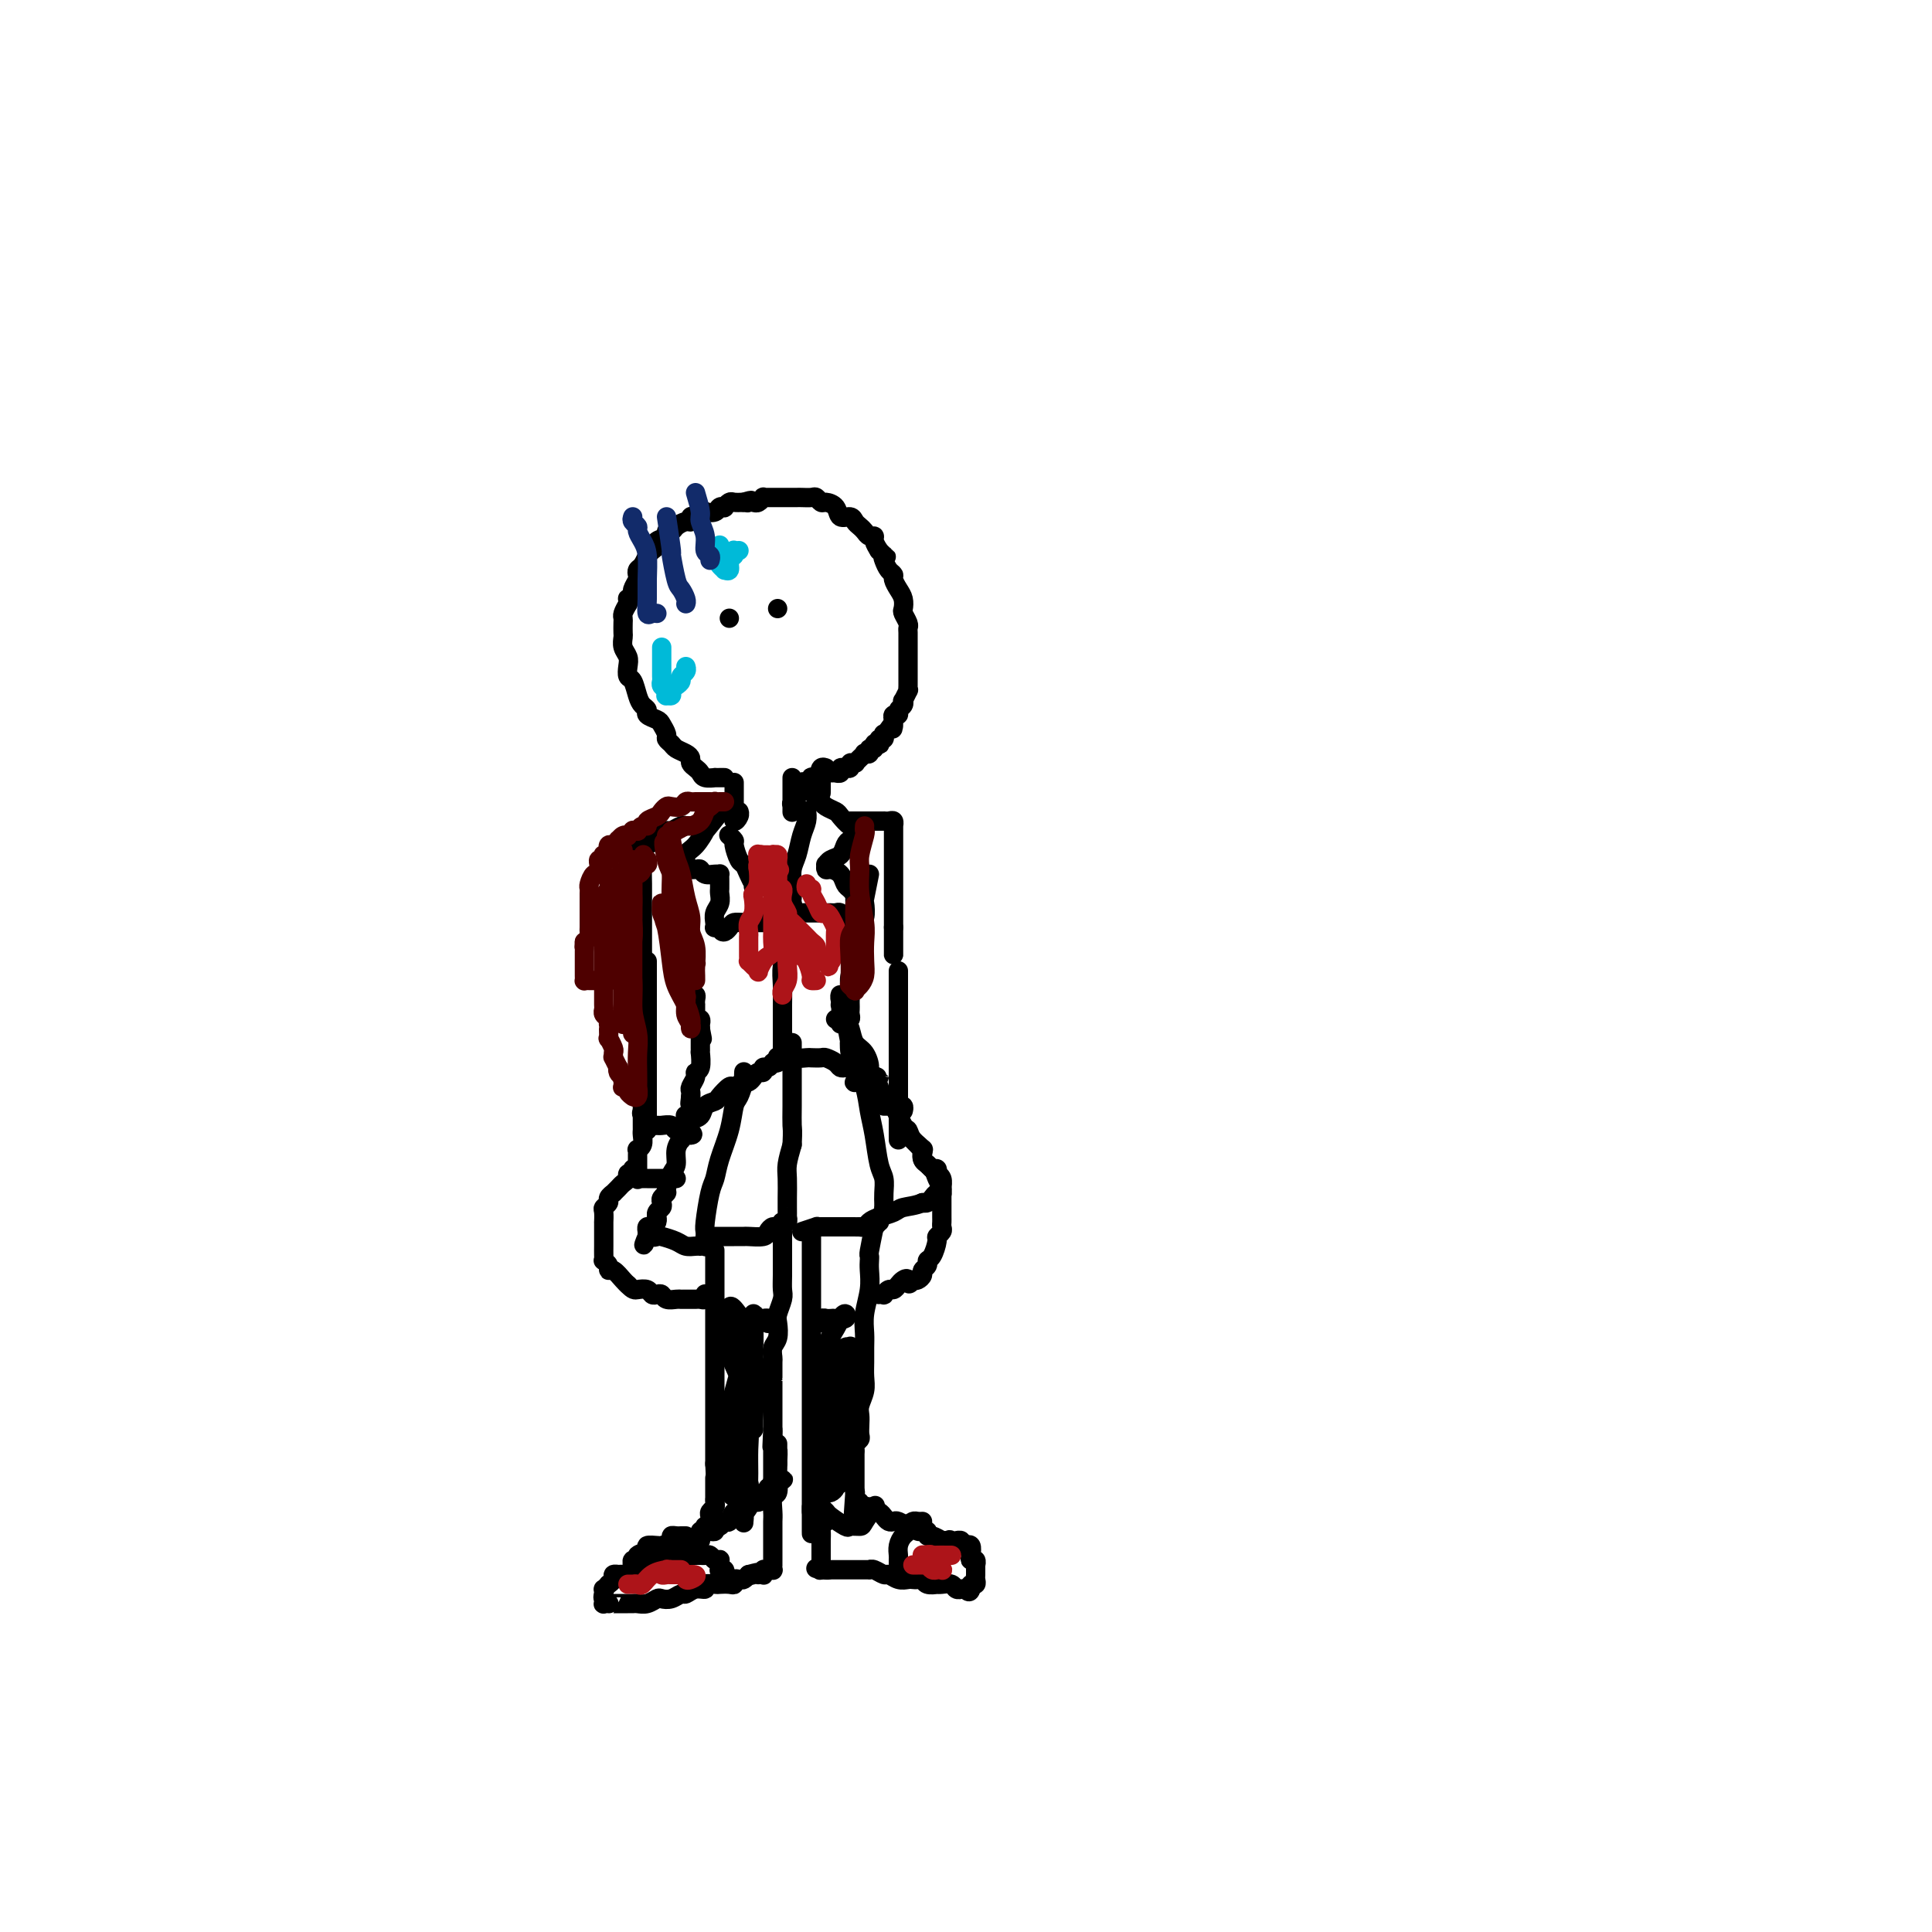 <svg viewBox='0 0 400 400' version='1.1' xmlns='http://www.w3.org/2000/svg' xmlns:xlink='http://www.w3.org/1999/xlink'><g fill='none' stroke='#000000' stroke-width='4' stroke-linecap='round' stroke-linejoin='round'><path d='M150,161c-0.899,0.006 -1.799,0.013 -2,0c-0.201,-0.013 0.296,-0.045 0,0c-0.296,0.045 -1.385,0.167 -2,0c-0.615,-0.167 -0.755,-0.622 -1,-1c-0.245,-0.378 -0.594,-0.679 -1,-1c-0.406,-0.321 -0.868,-0.663 -1,-1c-0.132,-0.337 0.066,-0.668 0,-1c-0.066,-0.332 -0.395,-0.665 -1,-1c-0.605,-0.335 -1.486,-0.671 -2,-1c-0.514,-0.329 -0.661,-0.651 -1,-1c-0.339,-0.349 -0.869,-0.723 -1,-1c-0.131,-0.277 0.137,-0.455 0,-1c-0.137,-0.545 -0.681,-1.455 -1,-2c-0.319,-0.545 -0.414,-0.725 -1,-1c-0.586,-0.275 -1.662,-0.645 -2,-1c-0.338,-0.355 0.063,-0.696 0,-1c-0.063,-0.304 -0.592,-0.571 -1,-1c-0.408,-0.429 -0.697,-1.021 -1,-2c-0.303,-0.979 -0.621,-2.345 -1,-3c-0.379,-0.655 -0.820,-0.599 -1,-1c-0.180,-0.401 -0.101,-1.258 0,-2c0.101,-0.742 0.223,-1.368 0,-2c-0.223,-0.632 -0.792,-1.269 -1,-2c-0.208,-0.731 -0.057,-1.557 0,-2c0.057,-0.443 0.018,-0.503 0,-1c-0.018,-0.497 -0.015,-1.432 0,-2c0.015,-0.568 0.043,-0.768 0,-1c-0.043,-0.232 -0.155,-0.495 0,-1c0.155,-0.505 0.578,-1.253 1,-2'/><path d='M130,125c0.090,-1.567 -0.186,-0.983 0,-1c0.186,-0.017 0.834,-0.635 1,-1c0.166,-0.365 -0.149,-0.478 0,-1c0.149,-0.522 0.762,-1.454 1,-2c0.238,-0.546 0.102,-0.706 0,-1c-0.102,-0.294 -0.168,-0.723 0,-1c0.168,-0.277 0.571,-0.403 1,-1c0.429,-0.597 0.883,-1.666 1,-2c0.117,-0.334 -0.105,0.065 0,0c0.105,-0.065 0.535,-0.596 1,-1c0.465,-0.404 0.965,-0.682 1,-1c0.035,-0.318 -0.395,-0.676 0,-1c0.395,-0.324 1.615,-0.613 2,-1c0.385,-0.387 -0.065,-0.873 0,-1c0.065,-0.127 0.644,0.106 1,0c0.356,-0.106 0.491,-0.550 1,-1c0.509,-0.450 1.394,-0.905 2,-1c0.606,-0.095 0.932,0.172 1,0c0.068,-0.172 -0.121,-0.782 0,-1c0.121,-0.218 0.552,-0.045 1,0c0.448,0.045 0.911,-0.040 1,0c0.089,0.040 -0.198,0.203 0,0c0.198,-0.203 0.880,-0.773 1,-1c0.120,-0.227 -0.323,-0.112 0,0c0.323,0.112 1.410,0.223 2,0c0.590,-0.223 0.682,-0.778 1,-1c0.318,-0.222 0.861,-0.112 1,0c0.139,0.112 -0.128,0.226 0,0c0.128,-0.226 0.650,-0.792 1,-1c0.350,-0.208 0.529,-0.060 1,0c0.471,0.060 1.236,0.030 2,0'/><path d='M154,104c2.405,-0.775 1.419,-0.211 1,0c-0.419,0.211 -0.271,0.071 0,0c0.271,-0.071 0.664,-0.072 1,0c0.336,0.072 0.616,0.215 1,0c0.384,-0.215 0.872,-0.790 1,-1c0.128,-0.210 -0.105,-0.056 0,0c0.105,0.056 0.549,0.015 1,0c0.451,-0.015 0.908,-0.004 1,0c0.092,0.004 -0.182,0.001 0,0c0.182,-0.001 0.818,-0.000 1,0c0.182,0.000 -0.092,0.000 0,0c0.092,-0.000 0.550,0.000 1,0c0.450,-0.000 0.893,-0.000 1,0c0.107,0.000 -0.122,0.000 0,0c0.122,-0.000 0.596,-0.001 1,0c0.404,0.001 0.738,0.004 1,0c0.262,-0.004 0.450,-0.016 1,0c0.550,0.016 1.461,0.058 2,0c0.539,-0.058 0.707,-0.218 1,0c0.293,0.218 0.712,0.814 1,1c0.288,0.186 0.444,-0.038 1,0c0.556,0.038 1.511,0.339 2,1c0.489,0.661 0.512,1.682 1,2c0.488,0.318 1.440,-0.069 2,0c0.560,0.069 0.728,0.592 1,1c0.272,0.408 0.646,0.700 1,1c0.354,0.300 0.686,0.608 1,1c0.314,0.392 0.610,0.868 1,1c0.390,0.132 0.874,-0.080 1,0c0.126,0.080 -0.107,0.451 0,1c0.107,0.549 0.553,1.274 1,2'/><path d='M182,114c2.249,1.896 1.372,1.137 1,1c-0.372,-0.137 -0.241,0.347 0,1c0.241,0.653 0.590,1.473 1,2c0.410,0.527 0.881,0.761 1,1c0.119,0.239 -0.113,0.483 0,1c0.113,0.517 0.570,1.308 1,2c0.430,0.692 0.833,1.285 1,2c0.167,0.715 0.097,1.553 0,2c-0.097,0.447 -0.222,0.505 0,1c0.222,0.495 0.792,1.427 1,2c0.208,0.573 0.056,0.787 0,1c-0.056,0.213 -0.015,0.424 0,1c0.015,0.576 0.004,1.516 0,2c-0.004,0.484 -0.001,0.511 0,1c0.001,0.489 0.000,1.440 0,2c-0.000,0.560 -0.000,0.728 0,1c0.000,0.272 0.000,0.646 0,1c-0.000,0.354 0.000,0.686 0,1c-0.000,0.314 -0.000,0.610 0,1c0.000,0.390 0.001,0.873 0,1c-0.001,0.127 -0.004,-0.102 0,0c0.004,0.102 0.015,0.534 0,1c-0.015,0.466 -0.055,0.965 0,1c0.055,0.035 0.207,-0.394 0,0c-0.207,0.394 -0.772,1.612 -1,2c-0.228,0.388 -0.117,-0.054 0,0c0.117,0.054 0.241,0.606 0,1c-0.241,0.394 -0.848,0.631 -1,1c-0.152,0.369 0.151,0.868 0,1c-0.151,0.132 -0.758,-0.105 -1,0c-0.242,0.105 -0.121,0.553 0,1'/><path d='M185,149c-0.419,3.277 0.032,1.471 0,1c-0.032,-0.471 -0.548,0.395 -1,1c-0.452,0.605 -0.839,0.950 -1,1c-0.161,0.050 -0.095,-0.197 0,0c0.095,0.197 0.217,0.836 0,1c-0.217,0.164 -0.775,-0.148 -1,0c-0.225,0.148 -0.117,0.757 0,1c0.117,0.243 0.243,0.121 0,0c-0.243,-0.121 -0.854,-0.243 -1,0c-0.146,0.243 0.172,0.849 0,1c-0.172,0.151 -0.833,-0.153 -1,0c-0.167,0.153 0.162,0.763 0,1c-0.162,0.237 -0.814,0.102 -1,0c-0.186,-0.102 0.095,-0.171 0,0c-0.095,0.171 -0.565,0.581 -1,1c-0.435,0.419 -0.833,0.848 -1,1c-0.167,0.152 -0.101,0.027 0,0c0.101,-0.027 0.238,0.046 0,0c-0.238,-0.046 -0.853,-0.209 -1,0c-0.147,0.209 0.172,0.792 0,1c-0.172,0.208 -0.835,0.042 -1,0c-0.165,-0.042 0.167,0.041 0,0c-0.167,-0.041 -0.832,-0.207 -1,0c-0.168,0.207 0.161,0.788 0,1c-0.161,0.212 -0.813,0.057 -1,0c-0.187,-0.057 0.091,-0.015 0,0c-0.091,0.015 -0.550,0.004 -1,0c-0.450,-0.004 -0.890,-0.001 -1,0c-0.110,0.001 0.112,0.000 0,0c-0.112,-0.000 -0.556,-0.000 -1,0'/><path d='M170,160c-1.083,0.544 -0.290,0.903 0,1c0.290,0.097 0.078,-0.067 0,0c-0.078,0.067 -0.021,0.364 0,1c0.021,0.636 0.006,1.610 0,2c-0.006,0.390 -0.003,0.195 0,0'/><path d='M152,162c0.000,0.324 0.000,0.649 0,1c-0.000,0.351 -0.001,0.729 0,1c0.001,0.271 0.004,0.434 0,1c-0.004,0.566 -0.015,1.535 0,2c0.015,0.465 0.057,0.426 0,1c-0.057,0.574 -0.211,1.762 0,2c0.211,0.238 0.788,-0.474 1,-1c0.212,-0.526 0.061,-0.864 0,-1c-0.061,-0.136 -0.030,-0.068 0,0'/><path d='M164,161c0.000,0.447 0.000,0.894 0,1c-0.000,0.106 -0.000,-0.130 0,0c0.000,0.130 0.000,0.625 0,1c-0.000,0.375 -0.000,0.630 0,1c0.000,0.370 0.000,0.855 0,1c-0.000,0.145 -0.000,-0.051 0,0c0.000,0.051 0.000,0.351 0,1c-0.000,0.649 -0.001,1.649 0,2c0.001,0.351 0.004,0.053 0,0c-0.004,-0.053 -0.015,0.139 0,0c0.015,-0.139 0.056,-0.610 0,-1c-0.056,-0.390 -0.208,-0.701 0,-1c0.208,-0.299 0.776,-0.587 1,-1c0.224,-0.413 0.102,-0.952 0,-1c-0.102,-0.048 -0.186,0.393 0,0c0.186,-0.393 0.642,-1.622 1,-2c0.358,-0.378 0.617,0.096 1,0c0.383,-0.096 0.890,-0.760 1,-1c0.110,-0.240 -0.177,-0.054 0,0c0.177,0.054 0.817,-0.024 1,0c0.183,0.024 -0.091,0.150 0,0c0.091,-0.150 0.545,-0.575 1,-1'/><path d='M170,160c0.944,-1.177 0.305,-0.120 0,0c-0.305,0.120 -0.274,-0.699 0,-1c0.274,-0.301 0.793,-0.086 1,0c0.207,0.086 0.104,0.043 0,0'/><path d='M151,173c0.032,0.028 0.064,0.057 0,0c-0.064,-0.057 -0.224,-0.199 0,0c0.224,0.199 0.833,0.738 1,1c0.167,0.262 -0.109,0.246 0,1c0.109,0.754 0.604,2.278 1,3c0.396,0.722 0.695,0.643 1,1c0.305,0.357 0.618,1.149 1,2c0.382,0.851 0.835,1.759 1,2c0.165,0.241 0.043,-0.187 0,0c-0.043,0.187 -0.008,0.989 0,1c0.008,0.011 -0.013,-0.767 0,-1c0.013,-0.233 0.060,0.080 0,0c-0.060,-0.080 -0.227,-0.554 0,-1c0.227,-0.446 0.848,-0.866 1,-1c0.152,-0.134 -0.166,0.017 0,0c0.166,-0.017 0.815,-0.201 1,0c0.185,0.201 -0.095,0.786 0,1c0.095,0.214 0.564,0.058 1,0c0.436,-0.058 0.839,-0.016 1,0c0.161,0.016 0.081,0.008 0,0'/><path d='M160,182c0.622,-0.533 0.178,-0.867 0,-1c-0.178,-0.133 -0.089,-0.067 0,0'/><path d='M150,167c-1.734,2.193 -3.469,4.385 -4,5c-0.531,0.615 0.141,-0.348 0,0c-0.141,0.348 -1.097,2.006 -2,3c-0.903,0.994 -1.754,1.324 -2,2c-0.246,0.676 0.114,1.698 0,2c-0.114,0.302 -0.703,-0.115 -1,0c-0.297,0.115 -0.301,0.762 0,1c0.301,0.238 0.906,0.068 1,0c0.094,-0.068 -0.322,-0.032 0,0c0.322,0.032 1.382,0.061 2,0c0.618,-0.061 0.792,-0.213 1,0c0.208,0.213 0.448,0.792 1,1c0.552,0.208 1.416,0.045 2,0c0.584,-0.045 0.889,0.030 1,0c0.111,-0.030 0.030,-0.163 0,0c-0.030,0.163 -0.007,0.624 0,1c0.007,0.376 -0.002,0.667 0,1c0.002,0.333 0.015,0.709 0,1c-0.015,0.291 -0.056,0.499 0,1c0.056,0.501 0.210,1.297 0,2c-0.210,0.703 -0.786,1.313 -1,2c-0.214,0.687 -0.068,1.452 0,2c0.068,0.548 0.057,0.878 0,1c-0.057,0.122 -0.159,0.035 0,0c0.159,-0.035 0.580,-0.017 1,0'/><path d='M149,192c0.567,1.762 1.484,0.668 2,0c0.516,-0.668 0.629,-0.911 1,-1c0.371,-0.089 0.998,-0.024 2,0c1.002,0.024 2.377,0.008 3,0c0.623,-0.008 0.492,-0.006 1,0c0.508,0.006 1.653,0.016 2,0c0.347,-0.016 -0.103,-0.059 0,0c0.103,0.059 0.761,0.220 1,0c0.239,-0.220 0.060,-0.823 0,-1c-0.060,-0.177 -0.002,0.071 0,0c0.002,-0.071 -0.052,-0.460 0,-1c0.052,-0.540 0.210,-1.232 0,-2c-0.210,-0.768 -0.788,-1.614 -1,-2c-0.212,-0.386 -0.057,-0.313 0,-1c0.057,-0.687 0.015,-2.132 0,-3c-0.015,-0.868 -0.004,-1.157 0,-1c0.004,0.157 0.001,0.759 0,1c-0.001,0.241 -0.001,0.120 0,0'/><path d='M164,186c0.002,-0.320 0.004,-0.640 0,-1c-0.004,-0.360 -0.012,-0.760 0,-1c0.012,-0.240 0.046,-0.318 0,-1c-0.046,-0.682 -0.170,-1.966 0,-3c0.170,-1.034 0.634,-1.818 1,-3c0.366,-1.182 0.634,-2.761 1,-4c0.366,-1.239 0.830,-2.136 1,-3c0.170,-0.864 0.046,-1.694 0,-2c-0.046,-0.306 -0.013,-0.087 0,0c0.013,0.087 0.007,0.044 0,0'/><path d='M168,164c0.325,0.333 0.649,0.665 1,1c0.351,0.335 0.728,0.672 1,1c0.272,0.328 0.440,0.647 1,1c0.560,0.353 1.512,0.739 2,1c0.488,0.261 0.513,0.396 1,1c0.487,0.604 1.438,1.677 2,2c0.562,0.323 0.736,-0.106 1,0c0.264,0.106 0.617,0.745 1,1c0.383,0.255 0.797,0.125 1,0c0.203,-0.125 0.195,-0.244 0,0c-0.195,0.244 -0.577,0.852 -1,1c-0.423,0.148 -0.886,-0.164 -1,0c-0.114,0.164 0.121,0.803 0,1c-0.121,0.197 -0.596,-0.048 -1,0c-0.404,0.048 -0.735,0.390 -1,1c-0.265,0.610 -0.464,1.488 -1,2c-0.536,0.512 -1.410,0.659 -2,1c-0.590,0.341 -0.898,0.878 -1,1c-0.102,0.122 -0.000,-0.171 0,0c0.000,0.171 -0.102,0.805 0,1c0.102,0.195 0.409,-0.051 1,0c0.591,0.051 1.467,0.398 2,1c0.533,0.602 0.724,1.458 1,2c0.276,0.542 0.638,0.771 1,1'/><path d='M176,184c0.998,1.117 0.993,1.411 1,2c0.007,0.589 0.027,1.475 0,2c-0.027,0.525 -0.102,0.691 0,1c0.102,0.309 0.379,0.762 0,1c-0.379,0.238 -1.415,0.260 -2,0c-0.585,-0.260 -0.719,-0.802 -1,-1c-0.281,-0.198 -0.708,-0.053 -1,0c-0.292,0.053 -0.450,0.014 -1,0c-0.550,-0.014 -1.494,-0.004 -2,0c-0.506,0.004 -0.574,0.001 -1,0c-0.426,-0.001 -1.211,-0.000 -2,0c-0.789,0.000 -1.583,0.000 -2,0c-0.417,-0.000 -0.459,-0.000 -1,0c-0.541,0.000 -1.583,0.000 -2,0c-0.417,-0.000 -0.208,-0.000 0,0'/><path d='M143,171c0.117,0.002 0.235,0.005 0,0c-0.235,-0.005 -0.822,-0.016 -1,0c-0.178,0.016 0.054,0.060 0,0c-0.054,-0.060 -0.395,-0.223 -1,0c-0.605,0.223 -1.475,0.833 -2,1c-0.525,0.167 -0.704,-0.109 -1,0c-0.296,0.109 -0.710,0.602 -1,1c-0.290,0.398 -0.456,0.699 -1,1c-0.544,0.301 -1.467,0.600 -2,1c-0.533,0.400 -0.675,0.899 -1,1c-0.325,0.101 -0.833,-0.196 -1,0c-0.167,0.196 0.008,0.884 0,1c-0.008,0.116 -0.198,-0.342 0,0c0.198,0.342 0.785,1.483 1,2c0.215,0.517 0.058,0.411 0,1c-0.058,0.589 -0.015,1.873 0,3c0.015,1.127 0.004,2.098 0,3c-0.004,0.902 -0.001,1.736 0,3c0.001,1.264 0.000,2.958 0,4c-0.000,1.042 -0.000,1.431 0,2c0.000,0.569 0.000,1.317 0,2c-0.000,0.683 -0.000,1.299 0,2c0.000,0.701 0.000,1.486 0,2c-0.000,0.514 -0.000,0.757 0,1'/><path d='M133,202c0.000,3.978 0.000,0.922 0,0c0.000,-0.922 0.000,0.289 0,1c0.000,0.711 0.000,0.922 0,1c0.000,0.078 0.000,0.022 0,0c0.000,-0.022 0.000,-0.011 0,0'/><path d='M176,170c0.725,-0.000 1.450,-0.000 2,0c0.550,0.000 0.926,0.000 1,0c0.074,-0.000 -0.153,-0.000 0,0c0.153,0.000 0.685,0.000 1,0c0.315,-0.000 0.414,-0.001 1,0c0.586,0.001 1.660,0.004 2,0c0.340,-0.004 -0.052,-0.015 0,0c0.052,0.015 0.550,0.055 1,0c0.450,-0.055 0.853,-0.207 1,0c0.147,0.207 0.039,0.772 0,1c-0.039,0.228 -0.011,0.118 0,0c0.011,-0.118 0.003,-0.243 0,0c-0.003,0.243 -0.001,0.853 0,1c0.001,0.147 0.000,-0.168 0,0c-0.000,0.168 -0.000,0.821 0,1c0.000,0.179 0.000,-0.114 0,0c-0.000,0.114 -0.000,0.635 0,1c0.000,0.365 0.000,0.572 0,1c-0.000,0.428 -0.000,1.076 0,2c0.000,0.924 0.000,2.124 0,3c-0.000,0.876 -0.000,1.428 0,2c0.000,0.572 0.000,1.164 0,2c-0.000,0.836 -0.000,1.917 0,3c0.000,1.083 0.000,2.166 0,3c-0.000,0.834 -0.000,1.417 0,2'/><path d='M185,192c0.000,3.289 0.000,1.513 0,1c-0.000,-0.513 0.000,0.237 0,1c0.000,0.763 0.000,1.539 0,2c0.000,0.461 0.000,0.608 0,1c0.000,0.392 -0.000,1.029 0,1c0.000,-0.029 0.000,-0.722 0,-1c0.000,-0.278 0.000,-0.139 0,0'/><path d='M180,181c-0.414,2.083 -0.828,4.165 -1,5c-0.172,0.835 -0.103,0.422 0,1c0.103,0.578 0.239,2.147 0,3c-0.239,0.853 -0.852,0.990 -1,2c-0.148,1.010 0.171,2.893 0,4c-0.171,1.107 -0.830,1.438 -1,2c-0.170,0.562 0.151,1.355 0,2c-0.151,0.645 -0.772,1.143 -1,2c-0.228,0.857 -0.061,2.075 0,3c0.061,0.925 0.017,1.558 0,2c-0.017,0.442 -0.008,0.693 0,1c0.008,0.307 0.016,0.670 0,1c-0.016,0.330 -0.057,0.628 0,1c0.057,0.372 0.212,0.818 0,1c-0.212,0.182 -0.793,0.101 -1,0c-0.207,-0.101 -0.042,-0.223 0,0c0.042,0.223 -0.040,0.792 0,1c0.040,0.208 0.203,0.056 0,0c-0.203,-0.056 -0.772,-0.016 -1,0c-0.228,0.016 -0.114,0.008 0,0'/><path d='M140,186c-0.006,1.172 -0.012,2.344 0,3c0.012,0.656 0.042,0.795 0,1c-0.042,0.205 -0.154,0.475 0,1c0.154,0.525 0.576,1.307 1,2c0.424,0.693 0.849,1.299 1,2c0.151,0.701 0.026,1.497 0,2c-0.026,0.503 0.046,0.711 0,1c-0.046,0.289 -0.208,0.658 0,1c0.208,0.342 0.788,0.656 1,1c0.212,0.344 0.057,0.718 0,1c-0.057,0.282 -0.016,0.472 0,1c0.016,0.528 0.008,1.395 0,2c-0.008,0.605 -0.016,0.950 0,1c0.016,0.050 0.057,-0.193 0,0c-0.057,0.193 -0.211,0.821 0,1c0.211,0.179 0.789,-0.093 1,0c0.211,0.093 0.057,0.551 0,1c-0.057,0.449 -0.015,0.890 0,1c0.015,0.110 0.004,-0.110 0,0c-0.004,0.110 -0.002,0.552 0,1c0.002,0.448 0.004,0.904 0,1c-0.004,0.096 -0.015,-0.166 0,0c0.015,0.166 0.057,0.762 0,1c-0.057,0.238 -0.211,0.119 0,0c0.211,-0.119 0.789,-0.238 1,0c0.211,0.238 0.057,0.833 0,1c-0.057,0.167 -0.016,-0.095 0,0c0.016,0.095 0.008,0.548 0,1'/><path d='M145,213c0.774,4.133 0.207,0.967 0,0c-0.207,-0.967 -0.056,0.267 0,1c0.056,0.733 0.015,0.966 0,1c-0.015,0.034 -0.004,-0.130 0,0c0.004,0.130 0.001,0.554 0,1c-0.001,0.446 0.001,0.915 0,1c-0.001,0.085 -0.004,-0.212 0,0c0.004,0.212 0.016,0.934 0,1c-0.016,0.066 -0.061,-0.526 0,0c0.061,0.526 0.226,2.168 0,3c-0.226,0.832 -0.845,0.853 -1,1c-0.155,0.147 0.154,0.421 0,1c-0.154,0.579 -0.772,1.464 -1,2c-0.228,0.536 -0.065,0.725 0,1c0.065,0.275 0.033,0.638 0,1'/><path d='M143,227c-0.309,2.404 -0.083,1.414 0,1c0.083,-0.414 0.023,-0.251 0,0c-0.023,0.251 -0.010,0.589 0,1c0.010,0.411 0.017,0.894 0,1c-0.017,0.106 -0.057,-0.165 0,0c0.057,0.165 0.211,0.766 0,1c-0.211,0.234 -0.789,0.101 -1,0c-0.211,-0.101 -0.057,-0.170 0,0c0.057,0.170 0.017,0.578 0,1c-0.017,0.422 -0.012,0.857 0,1c0.012,0.143 0.029,-0.007 0,0c-0.029,0.007 -0.106,0.170 0,0c0.106,-0.170 0.394,-0.674 1,-1c0.606,-0.326 1.528,-0.473 2,-1c0.472,-0.527 0.493,-1.432 1,-2c0.507,-0.568 1.502,-0.797 2,-1c0.498,-0.203 0.501,-0.379 1,-1c0.499,-0.621 1.496,-1.686 2,-2c0.504,-0.314 0.516,0.122 1,0c0.484,-0.122 1.440,-0.802 2,-1c0.560,-0.198 0.724,0.087 1,0c0.276,-0.087 0.665,-0.544 1,-1c0.335,-0.456 0.615,-0.909 1,-1c0.385,-0.091 0.877,0.182 1,0c0.123,-0.182 -0.121,-0.818 0,-1c0.121,-0.182 0.606,0.091 1,0c0.394,-0.091 0.697,-0.545 1,-1'/><path d='M160,220c3.007,-1.952 1.524,-0.331 1,0c-0.524,0.331 -0.088,-0.628 0,-1c0.088,-0.372 -0.173,-0.155 0,0c0.173,0.155 0.778,0.250 1,0c0.222,-0.250 0.059,-0.844 0,-1c-0.059,-0.156 -0.016,0.126 0,0c0.016,-0.126 0.004,-0.658 0,-1c-0.004,-0.342 -0.001,-0.492 0,-1c0.001,-0.508 -0.001,-1.375 0,-2c0.001,-0.625 0.004,-1.010 0,-2c-0.004,-0.990 -0.015,-2.585 0,-4c0.015,-1.415 0.057,-2.652 0,-4c-0.057,-1.348 -0.211,-2.809 0,-4c0.211,-1.191 0.789,-2.112 1,-3c0.211,-0.888 0.057,-1.744 0,-3c-0.057,-1.256 -0.016,-2.912 0,-4c0.016,-1.088 0.008,-1.609 0,-2c-0.008,-0.391 -0.016,-0.651 0,-1c0.016,-0.349 0.057,-0.787 0,-1c-0.057,-0.213 -0.211,-0.201 0,0c0.211,0.201 0.788,0.593 1,1c0.212,0.407 0.061,0.831 0,1c-0.061,0.169 -0.030,0.085 0,0'/><path d='M163,217c0.366,0.310 0.732,0.619 1,1c0.268,0.381 0.438,0.833 1,1c0.562,0.167 1.516,0.047 2,0c0.484,-0.047 0.497,-0.023 1,0c0.503,0.023 1.497,0.045 2,0c0.503,-0.045 0.516,-0.157 1,0c0.484,0.157 1.440,0.582 2,1c0.560,0.418 0.724,0.830 1,1c0.276,0.170 0.665,0.098 1,0c0.335,-0.098 0.615,-0.222 1,0c0.385,0.222 0.876,0.791 1,1c0.124,0.209 -0.120,0.060 0,0c0.120,-0.060 0.605,-0.030 1,0c0.395,0.030 0.699,0.061 1,0c0.301,-0.061 0.598,-0.212 1,0c0.402,0.212 0.907,0.789 1,1c0.093,0.211 -0.226,0.057 0,0c0.226,-0.057 0.999,-0.015 1,0c0.001,0.015 -0.769,0.004 -1,0c-0.231,-0.004 0.077,-0.001 0,0c-0.077,0.001 -0.538,0.001 -1,0'/><path d='M180,223c2.622,0.720 0.675,-0.481 0,-1c-0.675,-0.519 -0.080,-0.355 0,-1c0.080,-0.645 -0.356,-2.099 -1,-3c-0.644,-0.901 -1.497,-1.249 -2,-2c-0.503,-0.751 -0.657,-1.906 -1,-3c-0.343,-1.094 -0.877,-2.127 -1,-3c-0.123,-0.873 0.163,-1.584 0,-2c-0.163,-0.416 -0.775,-0.536 -1,-1c-0.225,-0.464 -0.064,-1.273 0,-1c0.064,0.273 0.031,1.628 0,2c-0.031,0.372 -0.060,-0.241 0,0c0.060,0.241 0.208,1.334 0,2c-0.208,0.666 -0.774,0.905 -1,1c-0.226,0.095 -0.113,0.048 0,0'/><path d='M142,234c-0.455,0.884 -0.909,1.769 -1,2c-0.091,0.231 0.182,-0.190 0,0c-0.182,0.190 -0.818,0.992 -1,2c-0.182,1.008 0.091,2.220 0,3c-0.091,0.780 -0.547,1.126 -1,2c-0.453,0.874 -0.905,2.276 -1,3c-0.095,0.724 0.167,0.771 0,1c-0.167,0.229 -0.763,0.640 -1,1c-0.237,0.360 -0.116,0.670 0,1c0.116,0.330 0.228,0.680 0,1c-0.228,0.320 -0.796,0.612 -1,1c-0.204,0.388 -0.044,0.874 0,1c0.044,0.126 -0.027,-0.106 0,0c0.027,0.106 0.151,0.550 0,1c-0.151,0.450 -0.576,0.904 -1,1c-0.424,0.096 -0.846,-0.168 -1,0c-0.154,0.168 -0.041,0.767 0,1c0.041,0.233 0.011,0.101 0,0c-0.011,-0.101 -0.003,-0.172 0,0c0.003,0.172 0.002,0.586 0,1'/><path d='M134,256c-1.283,3.404 -0.492,0.915 0,0c0.492,-0.915 0.684,-0.255 1,0c0.316,0.255 0.757,0.107 1,0c0.243,-0.107 0.290,-0.172 1,0c0.710,0.172 2.084,0.582 3,1c0.916,0.418 1.374,0.844 2,1c0.626,0.156 1.422,0.043 2,0c0.578,-0.043 0.940,-0.016 1,0c0.060,0.016 -0.180,0.019 0,0c0.180,-0.019 0.780,-0.062 1,0c0.220,0.062 0.059,0.228 0,0c-0.059,-0.228 -0.016,-0.849 0,-1c0.016,-0.151 0.003,0.168 0,0c-0.003,-0.168 0.002,-0.822 0,-1c-0.002,-0.178 -0.011,0.119 0,0c0.011,-0.119 0.043,-0.655 0,-1c-0.043,-0.345 -0.163,-0.499 0,-2c0.163,-1.501 0.607,-4.349 1,-6c0.393,-1.651 0.735,-2.103 1,-3c0.265,-0.897 0.453,-2.237 1,-4c0.547,-1.763 1.453,-3.950 2,-6c0.547,-2.050 0.735,-3.965 1,-5c0.265,-1.035 0.607,-1.192 1,-2c0.393,-0.808 0.837,-2.269 1,-3c0.163,-0.731 0.044,-0.732 0,-1c-0.044,-0.268 -0.012,-0.803 0,-1c0.012,-0.197 0.003,-0.056 0,0c-0.003,0.056 -0.002,0.028 0,0'/><path d='M148,256c-0.118,-0.000 -0.236,-0.000 0,0c0.236,0.000 0.827,0.000 1,0c0.173,-0.000 -0.072,-0.000 0,0c0.072,0.000 0.461,0.001 1,0c0.539,-0.001 1.230,-0.003 2,0c0.770,0.003 1.621,0.011 2,0c0.379,-0.011 0.286,-0.040 1,0c0.714,0.040 2.233,0.151 3,0c0.767,-0.151 0.780,-0.562 1,-1c0.220,-0.438 0.646,-0.902 1,-1c0.354,-0.098 0.634,0.171 1,0c0.366,-0.171 0.816,-0.782 1,-1c0.184,-0.218 0.102,-0.043 0,0c-0.102,0.043 -0.223,-0.048 0,0c0.223,0.048 0.792,0.233 1,0c0.208,-0.233 0.056,-0.884 0,-1c-0.056,-0.116 -0.016,0.304 0,0c0.016,-0.304 0.007,-1.333 0,-2c-0.007,-0.667 -0.012,-0.973 0,-2c0.012,-1.027 0.042,-2.777 0,-4c-0.042,-1.223 -0.155,-1.921 0,-3c0.155,-1.079 0.577,-2.540 1,-4'/><path d='M164,237c0.155,-3.208 0.041,-3.230 0,-4c-0.041,-0.770 -0.011,-2.290 0,-4c0.011,-1.710 0.003,-3.611 0,-5c-0.003,-1.389 -0.001,-2.268 0,-3c0.001,-0.732 0.000,-1.318 0,-2c-0.000,-0.682 -0.000,-1.461 0,-2c0.000,-0.539 0.000,-0.837 0,-1c-0.000,-0.163 -0.000,-0.190 0,0c0.000,0.190 0.000,0.597 0,1c-0.000,0.403 -0.000,0.801 0,2c0.000,1.199 0.000,3.200 0,4c-0.000,0.800 -0.000,0.400 0,0'/><path d='M166,255c1.286,-0.423 2.571,-0.845 3,-1c0.429,-0.155 0.000,-0.041 0,0c-0.000,0.041 0.427,0.011 1,0c0.573,-0.011 1.291,-0.003 2,0c0.709,0.003 1.408,0.002 2,0c0.592,-0.002 1.076,-0.005 2,0c0.924,0.005 2.286,0.016 3,0c0.714,-0.016 0.779,-0.060 1,0c0.221,0.060 0.599,0.224 1,0c0.401,-0.224 0.825,-0.835 1,-1c0.175,-0.165 0.099,0.114 0,0c-0.099,-0.114 -0.223,-0.623 0,-1c0.223,-0.377 0.792,-0.621 1,-1c0.208,-0.379 0.056,-0.891 0,-1c-0.056,-0.109 -0.014,0.185 0,0c0.014,-0.185 0.001,-0.851 0,-1c-0.001,-0.149 0.011,0.218 0,0c-0.011,-0.218 -0.045,-1.022 0,-2c0.045,-0.978 0.168,-2.129 0,-3c-0.168,-0.871 -0.626,-1.461 -1,-3c-0.374,-1.539 -0.664,-4.029 -1,-6c-0.336,-1.971 -0.719,-3.425 -1,-5c-0.281,-1.575 -0.460,-3.270 -1,-5c-0.540,-1.730 -1.440,-3.494 -2,-5c-0.560,-1.506 -0.780,-2.753 -1,-4'/><path d='M176,216c-1.087,-5.453 -0.305,-2.084 0,-1c0.305,1.084 0.133,-0.116 0,0c-0.133,0.116 -0.228,1.548 0,3c0.228,1.452 0.779,2.925 1,4c0.221,1.075 0.111,1.752 0,2c-0.111,0.248 -0.222,0.067 0,0c0.222,-0.067 0.778,-0.019 1,0c0.222,0.019 0.111,0.010 0,0'/><path d='M181,225c0.446,-0.091 0.892,-0.182 1,0c0.108,0.182 -0.122,0.638 0,1c0.122,0.362 0.596,0.631 1,1c0.404,0.369 0.737,0.837 1,1c0.263,0.163 0.457,0.022 1,1c0.543,0.978 1.436,3.077 2,4c0.564,0.923 0.799,0.670 1,1c0.201,0.330 0.368,1.243 1,2c0.632,0.757 1.728,1.358 2,2c0.272,0.642 -0.281,1.324 0,2c0.281,0.676 1.397,1.344 2,2c0.603,0.656 0.695,1.299 1,2c0.305,0.701 0.825,1.458 1,2c0.175,0.542 0.005,0.867 0,1c-0.005,0.133 0.153,0.074 0,0c-0.153,-0.074 -0.618,-0.164 -1,0c-0.382,0.164 -0.680,0.583 -1,1c-0.320,0.417 -0.663,0.834 -1,1c-0.337,0.166 -0.669,0.083 -1,0'/><path d='M191,249c-1.444,0.643 -3.055,0.750 -4,1c-0.945,0.250 -1.224,0.641 -2,1c-0.776,0.359 -2.051,0.685 -3,1c-0.949,0.315 -1.574,0.621 -2,1c-0.426,0.379 -0.653,0.833 -1,1c-0.347,0.167 -0.813,0.048 -1,0c-0.187,-0.048 -0.093,-0.024 0,0'/><path d='M148,259c0.000,-0.123 0.000,-0.246 0,0c0.000,0.246 0.000,0.862 0,1c0.000,0.138 0.000,-0.203 0,0c0.000,0.203 0.000,0.949 0,2c0.000,1.051 0.000,2.407 0,3c0.000,0.593 0.000,0.424 0,1c0.000,0.576 0.000,1.899 0,3c0.000,1.101 0.000,1.982 0,3c0.000,1.018 0.000,2.173 0,3c0.000,0.827 0.000,1.325 0,2c0.000,0.675 0.000,1.528 0,2c0.000,0.472 0.000,0.563 0,1c-0.000,0.437 -0.000,1.220 0,2c0.000,0.780 0.000,1.556 0,2c0.000,0.444 0.000,0.556 0,1c0.000,0.444 -0.000,1.218 0,2c0.000,0.782 0.000,1.570 0,2c0.000,0.430 -0.000,0.500 0,1c0.000,0.500 0.000,1.429 0,2c0.000,0.571 -0.000,0.783 0,1c0.000,0.217 0.000,0.439 0,1c0.000,0.561 -0.000,1.460 0,2c0.000,0.540 0.000,0.721 0,1c0.000,0.279 -0.000,0.657 0,1c0.000,0.343 0.000,0.653 0,1c0.000,0.347 -0.000,0.732 0,1c0.000,0.268 0.000,0.418 0,1c0.000,0.582 0.000,1.595 0,2c0.000,0.405 0.000,0.203 0,0'/><path d='M148,303c0.226,6.791 0.793,1.769 1,0c0.207,-1.769 0.056,-0.284 0,0c-0.056,0.284 -0.016,-0.633 0,-1c0.016,-0.367 0.008,-0.183 0,0'/><path d='M162,255c0.000,0.474 0.000,0.948 0,1c-0.000,0.052 -0.000,-0.320 0,0c0.000,0.320 0.001,1.330 0,2c-0.001,0.670 -0.004,0.998 0,2c0.004,1.002 0.015,2.676 0,4c-0.015,1.324 -0.056,2.298 0,3c0.056,0.702 0.207,1.132 0,2c-0.207,0.868 -0.774,2.173 -1,3c-0.226,0.827 -0.113,1.175 0,2c0.113,0.825 0.226,2.126 0,3c-0.226,0.874 -0.793,1.320 -1,2c-0.207,0.680 -0.056,1.593 0,2c0.056,0.407 0.015,0.309 0,1c-0.015,0.691 -0.004,2.170 0,3c0.004,0.830 0.001,1.010 0,1c-0.001,-0.010 -0.000,-0.210 0,0c0.000,0.210 0.000,0.830 0,1c-0.000,0.170 -0.000,-0.109 0,0c0.000,0.109 0.000,0.607 0,1c-0.000,0.393 -0.000,0.683 0,1c0.000,0.317 0.000,0.662 0,1c-0.000,0.338 -0.000,0.668 0,1c0.000,0.332 0.000,0.666 0,1c-0.000,0.334 -0.000,0.667 0,1c0.000,0.333 0.000,0.667 0,1c-0.000,0.333 -0.000,0.667 0,1c0.000,0.333 0.000,0.667 0,1'/><path d='M160,296c-0.309,6.526 -0.083,2.340 0,1c0.083,-1.340 0.022,0.164 0,1c-0.022,0.836 -0.006,1.002 0,1c0.006,-0.002 0.002,-0.173 0,0c-0.002,0.173 -0.000,0.690 0,1c0.000,0.310 0.000,0.413 0,1c-0.000,0.587 -0.000,1.659 0,2c0.000,0.341 0.000,-0.048 0,0c-0.000,0.048 -0.000,0.535 0,1c0.000,0.465 0.000,0.909 0,1c-0.000,0.091 -0.000,-0.172 0,0c0.000,0.172 0.000,0.777 0,1c-0.000,0.223 -0.000,0.064 0,0c0.000,-0.064 0.000,-0.032 0,0'/><path d='M148,306c0.000,0.436 0.000,0.873 0,1c-0.000,0.127 -0.000,-0.054 0,0c0.000,0.054 0.001,0.343 0,1c-0.001,0.657 -0.004,1.682 0,2c0.004,0.318 0.015,-0.070 0,0c-0.015,0.070 -0.057,0.597 0,1c0.057,0.403 0.212,0.681 0,1c-0.212,0.319 -0.793,0.678 -1,1c-0.207,0.322 -0.041,0.607 0,1c0.041,0.393 -0.042,0.894 0,1c0.042,0.106 0.208,-0.181 0,0c-0.208,0.181 -0.792,0.832 -1,1c-0.208,0.168 -0.042,-0.147 0,0c0.042,0.147 -0.042,0.756 0,1c0.042,0.244 0.208,0.122 0,0c-0.208,-0.122 -0.792,-0.243 -1,0c-0.208,0.243 -0.042,0.849 0,1c0.042,0.151 -0.040,-0.152 0,0c0.040,0.152 0.203,0.759 0,1c-0.203,0.241 -0.772,0.118 -1,0c-0.228,-0.118 -0.114,-0.229 0,0c0.114,0.229 0.228,0.797 0,1c-0.228,0.203 -0.797,0.040 -1,0c-0.203,-0.040 -0.041,0.045 0,0c0.041,-0.045 -0.041,-0.218 0,0c0.041,0.218 0.203,0.828 0,1c-0.203,0.172 -0.772,-0.094 -1,0c-0.228,0.094 -0.114,0.547 0,1'/><path d='M142,322c-0.885,2.475 -0.098,0.663 0,0c0.098,-0.663 -0.495,-0.178 -1,0c-0.505,0.178 -0.924,0.048 -1,0c-0.076,-0.048 0.191,-0.014 0,0c-0.191,0.014 -0.840,0.007 -1,0c-0.160,-0.007 0.168,-0.016 0,0c-0.168,0.016 -0.833,0.057 -1,0c-0.167,-0.057 0.162,-0.211 0,0c-0.162,0.211 -0.817,0.788 -1,1c-0.183,0.212 0.106,0.060 0,0c-0.106,-0.060 -0.606,-0.026 -1,0c-0.394,0.026 -0.683,0.044 -1,0c-0.317,-0.044 -0.662,-0.152 -1,0c-0.338,0.152 -0.668,0.562 -1,1c-0.332,0.438 -0.668,0.902 -1,1c-0.332,0.098 -0.662,-0.170 -1,0c-0.338,0.170 -0.683,0.777 -1,1c-0.317,0.223 -0.606,0.062 -1,0c-0.394,-0.062 -0.894,-0.027 -1,0c-0.106,0.027 0.183,0.045 0,0c-0.183,-0.045 -0.837,-0.151 -1,0c-0.163,0.151 0.167,0.561 0,1c-0.167,0.439 -0.829,0.906 -1,1c-0.171,0.094 0.150,-0.185 0,0c-0.150,0.185 -0.772,0.833 -1,1c-0.228,0.167 -0.061,-0.147 0,0c0.061,0.147 0.018,0.756 0,1c-0.018,0.244 -0.009,0.122 0,0'/><path d='M125,330c-0.308,0.862 -0.079,1.015 0,1c0.079,-0.015 0.007,-0.200 0,0c-0.007,0.200 0.052,0.786 0,1c-0.052,0.214 -0.214,0.057 0,0c0.214,-0.057 0.803,-0.015 1,0c0.197,0.015 0.003,0.004 0,0c-0.003,-0.004 0.187,-0.000 1,0c0.813,0.000 2.249,-0.004 3,0c0.751,0.004 0.816,0.015 1,0c0.184,-0.015 0.486,-0.055 1,0c0.514,0.055 1.241,0.207 2,0c0.759,-0.207 1.551,-0.772 2,-1c0.449,-0.228 0.557,-0.118 1,0c0.443,0.118 1.223,0.243 2,0c0.777,-0.243 1.551,-0.853 2,-1c0.449,-0.147 0.572,0.171 1,0c0.428,-0.171 1.160,-0.830 2,-1c0.840,-0.170 1.787,0.150 2,0c0.213,-0.150 -0.307,-0.771 0,-1c0.307,-0.229 1.440,-0.065 2,0c0.560,0.065 0.545,0.031 1,0c0.455,-0.031 1.379,-0.060 2,0c0.621,0.060 0.940,0.210 1,0c0.060,-0.210 -0.139,-0.778 0,-1c0.139,-0.222 0.614,-0.098 1,0c0.386,0.098 0.682,0.171 1,0c0.318,-0.171 0.659,-0.585 1,-1'/><path d='M155,326c3.493,-0.928 1.724,-0.249 1,0c-0.724,0.249 -0.404,0.068 0,0c0.404,-0.068 0.892,-0.022 1,0c0.108,0.022 -0.164,0.020 0,0c0.164,-0.020 0.766,-0.058 1,0c0.234,0.058 0.101,0.213 0,0c-0.101,-0.213 -0.171,-0.793 0,-1c0.171,-0.207 0.582,-0.041 1,0c0.418,0.041 0.844,-0.044 1,0c0.156,0.044 0.042,0.216 0,0c-0.042,-0.216 -0.011,-0.820 0,-1c0.011,-0.180 0.003,0.065 0,0c-0.003,-0.065 -0.001,-0.440 0,-1c0.001,-0.560 0.001,-1.303 0,-2c-0.001,-0.697 -0.001,-1.346 0,-2c0.001,-0.654 0.004,-1.311 0,-2c-0.004,-0.689 -0.015,-1.410 0,-2c0.015,-0.590 0.057,-1.051 0,-2c-0.057,-0.949 -0.211,-2.387 0,-3c0.211,-0.613 0.789,-0.401 1,-1c0.211,-0.599 0.057,-2.007 0,-3c-0.057,-0.993 -0.016,-1.569 0,-2c0.016,-0.431 0.008,-0.715 0,-1'/><path d='M161,303c0.155,-3.719 0.041,-2.517 0,-2c-0.041,0.517 -0.011,0.349 0,0c0.011,-0.349 0.003,-0.878 0,-1c-0.003,-0.122 -0.001,0.163 0,0c0.001,-0.163 0.000,-0.775 0,-1c-0.000,-0.225 -0.000,-0.064 0,0c0.000,0.064 0.000,0.032 0,0'/><path d='M142,318c-0.343,-0.006 -0.687,-0.012 -1,0c-0.313,0.012 -0.596,0.042 -1,0c-0.404,-0.042 -0.929,-0.155 -1,0c-0.071,0.155 0.313,0.576 0,1c-0.313,0.424 -1.321,0.849 -2,1c-0.679,0.151 -1.027,0.029 -1,0c0.027,-0.029 0.429,0.035 0,0c-0.429,-0.035 -1.688,-0.168 -2,0c-0.312,0.168 0.323,0.637 0,1c-0.323,0.363 -1.603,0.619 -2,1c-0.397,0.381 0.089,0.888 0,1c-0.089,0.112 -0.752,-0.170 -1,0c-0.248,0.170 -0.081,0.792 0,1c0.081,0.208 0.078,0.003 0,0c-0.078,-0.003 -0.229,0.196 0,0c0.229,-0.196 0.838,-0.787 1,-1c0.162,-0.213 -0.121,-0.047 0,0c0.121,0.047 0.648,-0.026 1,0c0.352,0.026 0.529,0.150 1,0c0.471,-0.150 1.235,-0.575 2,-1'/><path d='M136,322c0.571,0.000 -0.001,0.000 0,0c0.001,-0.000 0.574,-0.000 1,0c0.426,0.000 0.705,0.000 1,0c0.295,-0.000 0.605,-0.000 1,0c0.395,0.000 0.875,0.000 1,0c0.125,-0.000 -0.106,-0.000 0,0c0.106,0.000 0.549,0.000 1,0c0.451,-0.000 0.909,-0.000 1,0c0.091,0.000 -0.187,0.000 0,0c0.187,-0.000 0.838,-0.000 1,0c0.162,0.000 -0.164,0.000 0,0c0.164,-0.000 0.817,-0.001 1,0c0.183,0.001 -0.106,0.004 0,0c0.106,-0.004 0.607,-0.015 1,0c0.393,0.015 0.680,0.056 1,0c0.320,-0.056 0.674,-0.208 1,0c0.326,0.208 0.623,0.777 1,1c0.377,0.223 0.832,0.098 1,0c0.168,-0.098 0.049,-0.171 0,0c-0.049,0.171 -0.027,0.585 0,1c0.027,0.415 0.060,0.829 0,1c-0.060,0.171 -0.212,0.097 0,0c0.212,-0.097 0.788,-0.219 1,0c0.212,0.219 0.061,0.777 0,1c-0.061,0.223 -0.030,0.112 0,0'/><path d='M146,317c0.303,-0.033 0.606,-0.066 1,0c0.394,0.066 0.879,0.230 1,0c0.121,-0.230 -0.123,-0.854 0,-1c0.123,-0.146 0.614,0.186 1,0c0.386,-0.186 0.668,-0.891 1,-1c0.332,-0.109 0.715,0.378 1,0c0.285,-0.378 0.472,-1.622 1,-2c0.528,-0.378 1.398,0.110 2,0c0.602,-0.110 0.936,-0.817 1,-1c0.064,-0.183 -0.142,0.157 0,0c0.142,-0.157 0.630,-0.812 1,-1c0.370,-0.188 0.620,0.089 1,0c0.380,-0.089 0.890,-0.545 1,-1c0.110,-0.455 -0.181,-0.910 0,-1c0.181,-0.090 0.832,0.186 1,0c0.168,-0.186 -0.147,-0.835 0,-1c0.147,-0.165 0.758,0.152 1,0c0.242,-0.152 0.116,-0.773 0,-1c-0.116,-0.227 -0.224,-0.061 0,0c0.224,0.061 0.778,0.017 1,0c0.222,-0.017 0.111,-0.009 0,0'/><path d='M161,307c2.321,-1.488 0.625,-0.208 0,0c-0.625,0.208 -0.179,-0.655 0,-1c0.179,-0.345 0.089,-0.173 0,0'/><path d='M168,255c0.000,1.503 0.000,3.007 0,4c0.000,0.993 0.000,1.477 0,2c0.000,0.523 0.000,1.085 0,2c-0.000,0.915 0.000,2.184 0,3c0.000,0.816 0.000,1.181 0,2c0.000,0.819 0.000,2.092 0,3c0.000,0.908 0.000,1.449 0,2c0.000,0.551 0.000,1.110 0,2c0.000,0.890 0.000,2.111 0,3c0.000,0.889 0.000,1.446 0,2c0.000,0.554 0.000,1.106 0,2c0.000,0.894 0.000,2.130 0,3c0.000,0.870 0.000,1.374 0,2c0.000,0.626 -0.000,1.372 0,2c0.000,0.628 0.000,1.136 0,2c0.000,0.864 0.000,2.084 0,3c0.000,0.916 0.000,1.529 0,2c0.000,0.471 0.000,0.798 0,1c0.000,0.202 0.000,0.277 0,1c0.000,0.723 0.000,2.094 0,3c0.000,0.906 0.000,1.346 0,2c0.000,0.654 0.000,1.523 0,2c0.000,0.477 0.000,0.562 0,1c0.000,0.438 0.000,1.231 0,2c0.000,0.769 0.000,1.515 0,2c0.000,0.485 0.000,0.707 0,1c0.000,0.293 0.000,0.655 0,1c0.000,0.345 0.000,0.672 0,1'/><path d='M168,313c0.000,8.929 0.000,2.253 0,0c0.000,-2.253 0.000,-0.082 0,1c-0.000,1.082 0.000,1.074 0,1c0.000,-0.074 0.000,-0.216 0,0c0.000,0.216 0.000,0.789 0,1c0.000,0.211 0.000,0.060 0,0c0.000,-0.060 0.000,-0.030 0,0'/><path d='M181,254c-0.422,2.020 -0.844,4.041 -1,5c-0.156,0.959 -0.046,0.857 0,1c0.046,0.143 0.026,0.531 0,1c-0.026,0.469 -0.060,1.021 0,2c0.060,0.979 0.212,2.387 0,4c-0.212,1.613 -0.789,3.432 -1,5c-0.211,1.568 -0.055,2.884 0,4c0.055,1.116 0.011,2.032 0,3c-0.011,0.968 0.011,1.989 0,3c-0.011,1.011 -0.055,2.014 0,3c0.055,0.986 0.211,1.956 0,3c-0.211,1.044 -0.788,2.164 -1,3c-0.212,0.836 -0.061,1.390 0,2c0.061,0.610 0.030,1.277 0,2c-0.030,0.723 -0.061,1.503 0,2c0.061,0.497 0.212,0.710 0,1c-0.212,0.290 -0.789,0.655 -1,1c-0.211,0.345 -0.057,0.668 0,1c0.057,0.332 0.015,0.671 0,1c-0.015,0.329 -0.004,0.647 0,1c0.004,0.353 0.001,0.739 0,1c-0.001,0.261 -0.000,0.395 0,1c0.000,0.605 0.000,1.682 0,2c-0.000,0.318 -0.000,-0.121 0,0c0.000,0.121 0.000,0.803 0,1c-0.000,0.197 -0.000,-0.092 0,0c0.000,0.092 0.000,0.563 0,1c-0.000,0.437 -0.000,0.839 0,1c0.000,0.161 0.000,0.080 0,0'/><path d='M177,309c-0.619,8.731 -0.167,3.058 0,1c0.167,-2.058 0.049,-0.500 0,0c-0.049,0.500 -0.028,-0.058 0,0c0.028,0.058 0.064,0.734 0,1c-0.064,0.266 -0.228,0.124 0,0c0.228,-0.124 0.848,-0.230 1,0c0.152,0.230 -0.163,0.797 0,1c0.163,0.203 0.803,0.043 1,0c0.197,-0.043 -0.049,0.031 0,0c0.049,-0.031 0.395,-0.166 1,0c0.605,0.166 1.471,0.632 2,1c0.529,0.368 0.723,0.638 1,1c0.277,0.362 0.639,0.815 1,1c0.361,0.185 0.723,0.101 1,0c0.277,-0.101 0.469,-0.219 1,0c0.531,0.219 1.400,0.777 2,1c0.600,0.223 0.930,0.113 1,0c0.070,-0.113 -0.121,-0.227 0,0c0.121,0.227 0.554,0.797 1,1c0.446,0.203 0.906,0.039 1,0c0.094,-0.039 -0.177,0.046 0,0c0.177,-0.046 0.803,-0.222 1,0c0.197,0.222 -0.036,0.844 0,1c0.036,0.156 0.339,-0.154 1,0c0.661,0.154 1.678,0.772 2,1c0.322,0.228 -0.051,0.065 0,0c0.051,-0.065 0.525,-0.033 1,0'/><path d='M196,319c3.183,1.547 1.642,0.413 1,0c-0.642,-0.413 -0.383,-0.107 0,0c0.383,0.107 0.891,0.014 1,0c0.109,-0.014 -0.182,0.049 0,0c0.182,-0.049 0.837,-0.211 1,0c0.163,0.211 -0.166,0.795 0,1c0.166,0.205 0.828,0.031 1,0c0.172,-0.031 -0.146,0.082 0,0c0.146,-0.082 0.757,-0.358 1,0c0.243,0.358 0.118,1.349 0,2c-0.118,0.651 -0.228,0.963 0,1c0.228,0.037 0.793,-0.201 1,0c0.207,0.201 0.056,0.842 0,1c-0.056,0.158 -0.015,-0.165 0,0c0.015,0.165 0.005,0.819 0,1c-0.005,0.181 -0.005,-0.110 0,0c0.005,0.110 0.015,0.621 0,1c-0.015,0.379 -0.056,0.627 0,1c0.056,0.373 0.207,0.870 0,1c-0.207,0.130 -0.774,-0.106 -1,0c-0.226,0.106 -0.113,0.553 0,1'/><path d='M201,329c-0.244,1.083 -0.853,0.291 -1,0c-0.147,-0.291 0.169,-0.082 0,0c-0.169,0.082 -0.822,0.036 -1,0c-0.178,-0.036 0.120,-0.062 0,0c-0.120,0.062 -0.657,0.213 -1,0c-0.343,-0.213 -0.491,-0.788 -1,-1c-0.509,-0.212 -1.379,-0.061 -2,0c-0.621,0.061 -0.992,0.030 -1,0c-0.008,-0.030 0.349,-0.061 0,0c-0.349,0.061 -1.402,0.212 -2,0c-0.598,-0.212 -0.740,-0.788 -1,-1c-0.260,-0.212 -0.637,-0.061 -1,0c-0.363,0.061 -0.712,0.031 -1,0c-0.288,-0.031 -0.514,-0.065 -1,0c-0.486,0.065 -1.230,0.228 -2,0c-0.770,-0.228 -1.565,-0.846 -2,-1c-0.435,-0.154 -0.511,0.155 -1,0c-0.489,-0.155 -1.391,-0.774 -2,-1c-0.609,-0.226 -0.924,-0.061 -1,0c-0.076,0.061 0.086,0.016 0,0c-0.086,-0.016 -0.419,-0.004 -1,0c-0.581,0.004 -1.409,0.001 -2,0c-0.591,-0.001 -0.946,-0.000 -1,0c-0.054,0.000 0.192,0.000 0,0c-0.192,-0.000 -0.821,-0.000 -1,0c-0.179,0.000 0.093,0.000 0,0c-0.093,-0.000 -0.550,-0.000 -1,0c-0.450,0.000 -0.894,0.000 -1,0c-0.106,-0.000 0.125,-0.000 0,0c-0.125,0.000 -0.607,0.000 -1,0c-0.393,-0.000 -0.696,-0.000 -1,0'/><path d='M171,325c-4.580,-0.614 -1.031,-0.150 0,0c1.031,0.150 -0.456,-0.015 -1,0c-0.544,0.015 -0.146,0.211 0,0c0.146,-0.211 0.039,-0.829 0,-1c-0.039,-0.171 -0.011,0.106 0,0c0.011,-0.106 0.003,-0.595 0,-1c-0.003,-0.405 -0.002,-0.728 0,-1c0.002,-0.272 0.004,-0.494 0,-1c-0.004,-0.506 -0.015,-1.295 0,-2c0.015,-0.705 0.057,-1.327 0,-2c-0.057,-0.673 -0.211,-1.397 0,-2c0.211,-0.603 0.788,-1.085 1,-1c0.212,0.085 0.061,0.739 0,1c-0.061,0.261 -0.030,0.131 0,0'/><path d='M186,326c0.000,-0.303 0.000,-0.605 0,-1c-0.000,-0.395 -0.001,-0.882 0,-1c0.001,-0.118 0.003,0.133 0,0c-0.003,-0.133 -0.011,-0.652 0,-1c0.011,-0.348 0.041,-0.527 0,-1c-0.041,-0.473 -0.151,-1.241 0,-2c0.151,-0.759 0.565,-1.510 1,-2c0.435,-0.490 0.891,-0.720 1,-1c0.109,-0.280 -0.128,-0.611 0,-1c0.128,-0.389 0.622,-0.836 1,-1c0.378,-0.164 0.640,-0.044 1,0c0.360,0.044 0.817,0.013 1,0c0.183,-0.013 0.091,-0.006 0,0'/><path d='M169,312c0.451,0.027 0.902,0.053 1,0c0.098,-0.053 -0.158,-0.186 0,0c0.158,0.186 0.729,0.691 1,1c0.271,0.309 0.242,0.422 1,1c0.758,0.578 2.302,1.622 3,2c0.698,0.378 0.551,0.091 1,0c0.449,-0.091 1.493,0.014 2,0c0.507,-0.014 0.476,-0.148 1,-1c0.524,-0.852 1.603,-2.422 2,-3c0.397,-0.578 0.114,-0.165 0,0c-0.114,0.165 -0.057,0.083 0,0'/><path d='M149,272c0.473,-0.008 0.946,-0.016 1,0c0.054,0.016 -0.312,0.057 0,0c0.312,-0.057 1.303,-0.212 2,0c0.697,0.212 1.101,0.793 2,1c0.899,0.207 2.293,0.042 3,0c0.707,-0.042 0.725,0.040 1,0c0.275,-0.040 0.805,-0.203 1,0c0.195,0.203 0.056,0.772 0,1c-0.056,0.228 -0.028,0.114 0,0'/><path d='M173,275c-0.309,-0.425 -0.617,-0.850 -1,-1c-0.383,-0.150 -0.840,-0.026 -1,0c-0.160,0.026 -0.022,-0.045 0,0c0.022,0.045 -0.073,0.208 0,0c0.073,-0.208 0.314,-0.787 0,-1c-0.314,-0.213 -1.183,-0.062 -1,0c0.183,0.062 1.419,0.033 2,0c0.581,-0.033 0.508,-0.071 1,0c0.492,0.071 1.550,0.252 2,0c0.450,-0.252 0.292,-0.935 0,-1c-0.292,-0.065 -0.719,0.488 -1,1c-0.281,0.512 -0.415,0.984 -1,2c-0.585,1.016 -1.622,2.578 -2,4c-0.378,1.422 -0.098,2.705 0,4c0.098,1.295 0.012,2.603 0,4c-0.012,1.397 0.049,2.883 0,4c-0.049,1.117 -0.209,1.866 0,3c0.209,1.134 0.788,2.653 1,3c0.212,0.347 0.057,-0.479 0,-1c-0.057,-0.521 -0.015,-0.738 0,-1c0.015,-0.262 0.004,-0.571 0,-2c-0.004,-1.429 -0.001,-3.980 0,-6c0.001,-2.020 0.001,-3.510 0,-5'/><path d='M172,282c-0.003,-2.932 -0.011,-2.762 0,-3c0.011,-0.238 0.041,-0.886 0,-1c-0.041,-0.114 -0.155,0.305 0,1c0.155,0.695 0.577,1.667 1,3c0.423,1.333 0.845,3.026 1,5c0.155,1.974 0.041,4.228 0,6c-0.041,1.772 -0.011,3.063 0,5c0.011,1.937 0.003,4.520 0,6c-0.003,1.480 -0.001,1.857 0,2c0.001,0.143 0.000,0.053 0,0c-0.000,-0.053 0.000,-0.067 0,0c-0.000,0.067 -0.001,0.216 0,-1c0.001,-1.216 0.003,-3.798 0,-6c-0.003,-2.202 -0.011,-4.025 0,-6c0.011,-1.975 0.041,-4.101 0,-6c-0.041,-1.899 -0.155,-3.569 0,-5c0.155,-1.431 0.577,-2.621 1,-3c0.423,-0.379 0.846,0.055 1,0c0.154,-0.055 0.037,-0.598 0,0c-0.037,0.598 0.004,2.339 0,4c-0.004,1.661 -0.052,3.243 0,6c0.052,2.757 0.206,6.690 0,9c-0.206,2.310 -0.772,2.998 -1,4c-0.228,1.002 -0.118,2.320 0,3c0.118,0.680 0.243,0.724 0,1c-0.243,0.276 -0.853,0.785 -1,1c-0.147,0.215 0.171,0.138 0,0c-0.171,-0.138 -0.829,-0.336 -1,-1c-0.171,-0.664 0.146,-1.794 0,-3c-0.146,-1.206 -0.756,-2.487 -1,-5c-0.244,-2.513 -0.122,-6.256 0,-10'/><path d='M172,288c-0.525,-3.311 -0.337,-3.087 0,-4c0.337,-0.913 0.822,-2.963 1,-4c0.178,-1.037 0.048,-1.062 0,-1c-0.048,0.062 -0.013,0.209 0,1c0.013,0.791 0.003,2.225 0,4c-0.003,1.775 -0.000,3.890 0,6c0.000,2.110 -0.003,4.215 0,6c0.003,1.785 0.012,3.249 0,5c-0.012,1.751 -0.045,3.790 0,5c0.045,1.210 0.170,1.590 0,2c-0.170,0.410 -0.634,0.848 -1,1c-0.366,0.152 -0.634,0.018 -1,0c-0.366,-0.018 -0.830,0.082 -1,0c-0.170,-0.082 -0.046,-0.344 0,-1c0.046,-0.656 0.012,-1.705 0,-3c-0.012,-1.295 -0.003,-2.837 0,-4c0.003,-1.163 0.001,-1.948 0,-4c-0.001,-2.052 -0.001,-5.370 0,-7c0.001,-1.630 0.004,-1.572 0,-2c-0.004,-0.428 -0.015,-1.342 0,-1c0.015,0.342 0.057,1.939 0,3c-0.057,1.061 -0.211,1.588 0,4c0.211,2.412 0.789,6.711 1,9c0.211,2.289 0.057,2.567 0,3c-0.057,0.433 -0.015,1.019 0,1c0.015,-0.019 0.004,-0.644 0,-1c-0.004,-0.356 -0.001,-0.442 0,-1c0.001,-0.558 0.000,-1.588 0,-2c-0.000,-0.412 -0.000,-0.206 0,0'/><path d='M154,291c0.000,3.590 0.000,7.179 0,9c-0.000,1.821 -0.000,1.872 0,3c0.000,1.128 0.001,3.331 0,5c-0.001,1.669 -0.003,2.804 0,4c0.003,1.196 0.011,2.453 0,3c-0.011,0.547 -0.041,0.384 0,0c0.041,-0.384 0.155,-0.989 0,-2c-0.155,-1.011 -0.577,-2.430 -1,-4c-0.423,-1.570 -0.845,-3.293 -1,-5c-0.155,-1.707 -0.041,-3.397 0,-5c0.041,-1.603 0.011,-3.117 0,-4c-0.011,-0.883 -0.003,-1.133 0,-1c0.003,0.133 0.001,0.651 0,1c-0.001,0.349 -0.000,0.531 0,1c0.000,0.469 -0.000,1.225 0,2c0.000,0.775 0.001,1.567 0,3c-0.001,1.433 -0.004,3.506 0,5c0.004,1.494 0.016,2.409 0,3c-0.016,0.591 -0.061,0.858 0,1c0.061,0.142 0.227,0.158 0,0c-0.227,-0.158 -0.847,-0.491 -1,-1c-0.153,-0.509 0.162,-1.193 0,-2c-0.162,-0.807 -0.801,-1.737 -1,-3c-0.199,-1.263 0.041,-2.861 0,-4c-0.041,-1.139 -0.365,-1.821 0,-4c0.365,-2.179 1.418,-5.855 2,-8c0.582,-2.145 0.692,-2.761 1,-3c0.308,-0.239 0.814,-0.103 1,0c0.186,0.103 0.053,0.172 0,1c-0.053,0.828 -0.027,2.414 0,4'/><path d='M154,290c0.150,1.445 0.026,2.556 0,4c-0.026,1.444 0.046,3.221 0,5c-0.046,1.779 -0.209,3.561 0,5c0.209,1.439 0.789,2.536 1,3c0.211,0.464 0.053,0.294 0,0c-0.053,-0.294 -0.000,-0.714 0,-2c0.000,-1.286 -0.053,-3.440 0,-5c0.053,-1.560 0.210,-2.527 0,-5c-0.210,-2.473 -0.788,-6.451 -1,-9c-0.212,-2.549 -0.058,-3.669 0,-5c0.058,-1.331 0.020,-2.873 0,-4c-0.020,-1.127 -0.020,-1.838 0,-2c0.020,-0.162 0.062,0.226 0,1c-0.062,0.774 -0.227,1.933 0,3c0.227,1.067 0.845,2.041 1,3c0.155,0.959 -0.155,1.901 0,3c0.155,1.099 0.774,2.353 1,4c0.226,1.647 0.061,3.686 0,5c-0.061,1.314 -0.016,1.905 0,2c0.016,0.095 0.004,-0.304 0,-1c-0.004,-0.696 -0.001,-1.688 0,-2c0.001,-0.312 0.000,0.057 0,-2c-0.000,-2.057 -0.000,-6.538 0,-9c0.000,-2.462 -0.000,-2.905 0,-4c0.000,-1.095 0.001,-2.843 0,-4c-0.001,-1.157 -0.004,-1.723 0,-2c0.004,-0.277 0.015,-0.265 0,0c-0.015,0.265 -0.056,0.782 0,2c0.056,1.218 0.207,3.136 0,5c-0.207,1.864 -0.774,3.676 -1,5c-0.226,1.324 -0.113,2.162 0,3'/><path d='M155,287c-0.169,2.743 -0.091,3.102 0,3c0.091,-0.102 0.196,-0.663 0,-1c-0.196,-0.337 -0.694,-0.450 -1,-1c-0.306,-0.550 -0.422,-1.537 -1,-3c-0.578,-1.463 -1.618,-3.401 -2,-5c-0.382,-1.599 -0.106,-2.859 0,-4c0.106,-1.141 0.042,-2.165 0,-3c-0.042,-0.835 -0.061,-1.482 0,-2c0.061,-0.518 0.202,-0.907 1,0c0.798,0.907 2.252,3.108 3,5c0.748,1.892 0.789,3.474 1,5c0.211,1.526 0.593,2.997 1,4c0.407,1.003 0.840,1.539 1,2c0.160,0.461 0.046,0.846 0,1c-0.046,0.154 -0.023,0.077 0,0'/><path d='M134,199c-0.000,1.194 -0.000,2.389 0,3c0.000,0.611 0.000,0.639 0,1c-0.000,0.361 -0.000,1.054 0,2c0.000,0.946 0.000,2.144 0,3c-0.000,0.856 -0.000,1.369 0,3c0.000,1.631 0.000,4.379 0,6c-0.000,1.621 -0.000,2.115 0,3c0.000,0.885 0.000,2.159 0,3c-0.000,0.841 -0.000,1.247 0,2c0.000,0.753 0.000,1.853 0,3c-0.000,1.147 -0.001,2.342 0,3c0.001,0.658 0.003,0.779 0,1c-0.003,0.221 -0.012,0.543 0,1c0.012,0.457 0.043,1.051 0,1c-0.043,-0.051 -0.162,-0.747 0,-1c0.162,-0.253 0.606,-0.064 1,0c0.394,0.064 0.739,0.002 1,0c0.261,-0.002 0.437,0.055 1,0c0.563,-0.055 1.512,-0.221 2,0c0.488,0.221 0.516,0.829 1,1c0.484,0.171 1.424,-0.094 2,0c0.576,0.094 0.788,0.547 1,1'/><path d='M143,235c1.178,-0.067 -0.378,-0.733 -1,-1c-0.622,-0.267 -0.311,-0.133 0,0'/><path d='M135,233c-0.845,-0.726 -1.691,-1.452 -2,-2c-0.309,-0.548 -0.083,-0.917 0,-1c0.083,-0.083 0.022,0.120 0,0c-0.022,-0.120 -0.006,-0.564 0,-1c0.006,-0.436 0.002,-0.864 0,-1c-0.002,-0.136 -0.000,0.019 0,0c0.000,-0.019 0.000,-0.213 0,0c-0.000,0.213 -0.000,0.834 0,1c0.000,0.166 0.000,-0.124 0,0c-0.000,0.124 -0.000,0.662 0,1c0.000,0.338 0.001,0.475 0,1c-0.001,0.525 -0.004,1.437 0,2c0.004,0.563 0.015,0.777 0,1c-0.015,0.223 -0.057,0.455 0,1c0.057,0.545 0.211,1.403 0,2c-0.211,0.597 -0.789,0.934 -1,1c-0.211,0.066 -0.057,-0.137 0,0c0.057,0.137 0.015,0.614 0,1c-0.015,0.386 -0.004,0.681 0,1c0.004,0.319 0.001,0.663 0,1c-0.001,0.337 -0.000,0.668 0,1c0.000,0.332 0.000,0.666 0,1'/><path d='M132,243c-0.154,2.260 -0.038,0.409 0,0c0.038,-0.409 -0.002,0.622 0,1c0.002,0.378 0.046,0.101 0,0c-0.046,-0.101 -0.182,-0.027 0,0c0.182,0.027 0.682,0.007 1,0c0.318,-0.007 0.453,-0.002 1,0c0.547,0.002 1.506,0.001 2,0c0.494,-0.001 0.525,-0.000 1,0c0.475,0.000 1.395,0.000 2,0c0.605,-0.000 0.894,-0.000 1,0c0.106,0.000 0.030,0.000 0,0c-0.030,-0.000 -0.015,-0.000 0,0'/><path d='M186,201c0.000,2.908 0.000,5.816 0,7c0.000,1.184 0.000,0.642 0,1c0.000,0.358 0.000,1.614 0,3c0.000,1.386 0.000,2.903 0,4c0.000,1.097 0.000,1.775 0,3c0.000,1.225 0.000,2.996 0,4c0.000,1.004 0.000,1.241 0,2c0.000,0.759 0.000,2.039 0,3c0.000,0.961 0.000,1.601 0,2c0.000,0.399 0.000,0.557 0,1c0.000,0.443 0.000,1.173 0,2c0.000,0.827 0.000,1.753 0,2c0.000,0.247 0.000,-0.185 0,0c-0.000,0.185 -0.000,0.988 0,1c0.000,0.012 0.000,-0.767 0,-1c0.000,-0.233 0.000,0.081 0,0c0.000,-0.081 0.000,-0.558 0,-1c0.000,-0.442 0.000,-0.850 0,-1c0.000,-0.150 0.000,-0.043 0,0c0.000,0.043 0.000,0.021 0,0'/><path d='M183,229c0.724,0.002 1.448,0.004 2,0c0.552,-0.004 0.932,-0.015 1,0c0.068,0.015 -0.178,0.056 0,0c0.178,-0.056 0.779,-0.207 1,0c0.221,0.207 0.063,0.774 0,1c-0.063,0.226 -0.032,0.113 0,0'/><path d='M131,242c-0.032,0.416 -0.064,0.833 0,1c0.064,0.167 0.225,0.086 0,0c-0.225,-0.086 -0.835,-0.177 -1,0c-0.165,0.177 0.114,0.621 0,1c-0.114,0.379 -0.623,0.693 -1,1c-0.377,0.307 -0.622,0.607 -1,1c-0.378,0.393 -0.890,0.879 -1,1c-0.110,0.121 0.181,-0.124 0,0c-0.181,0.124 -0.833,0.616 -1,1c-0.167,0.384 0.151,0.661 0,1c-0.151,0.339 -0.773,0.738 -1,1c-0.227,0.262 -0.061,0.385 0,1c0.061,0.615 0.016,1.723 0,2c-0.016,0.277 -0.004,-0.278 0,0c0.004,0.278 0.001,1.387 0,2c-0.001,0.613 -0.000,0.728 0,1c0.000,0.272 -0.001,0.699 0,1c0.001,0.301 0.004,0.476 0,1c-0.004,0.524 -0.016,1.399 0,2c0.016,0.601 0.059,0.930 0,1c-0.059,0.070 -0.219,-0.118 0,0c0.219,0.118 0.818,0.543 1,1c0.182,0.457 -0.054,0.947 0,1c0.054,0.053 0.399,-0.332 1,0c0.601,0.332 1.457,1.381 2,2c0.543,0.619 0.771,0.810 1,1'/><path d='M130,266c1.118,1.171 1.413,1.097 2,1c0.587,-0.097 1.466,-0.218 2,0c0.534,0.218 0.724,0.776 1,1c0.276,0.224 0.637,0.112 1,0c0.363,-0.112 0.727,-0.226 1,0c0.273,0.226 0.454,0.793 1,1c0.546,0.207 1.456,0.056 2,0c0.544,-0.056 0.723,-0.015 1,0c0.277,0.015 0.652,0.005 1,0c0.348,-0.005 0.668,-0.005 1,0c0.332,0.005 0.678,0.015 1,0c0.322,-0.015 0.622,-0.057 1,0c0.378,0.057 0.833,0.211 1,0c0.167,-0.211 0.045,-0.788 0,-1c-0.045,-0.212 -0.013,-0.061 0,0c0.013,0.061 0.006,0.030 0,0'/><path d='M189,236c0.839,0.900 1.678,1.800 2,2c0.322,0.200 0.129,-0.301 0,0c-0.129,0.301 -0.192,1.405 0,2c0.192,0.595 0.640,0.681 1,1c0.360,0.319 0.631,0.869 1,1c0.369,0.131 0.835,-0.159 1,0c0.165,0.159 0.030,0.768 0,1c-0.030,0.232 0.044,0.089 0,0c-0.044,-0.089 -0.208,-0.122 0,0c0.208,0.122 0.788,0.400 1,1c0.212,0.600 0.057,1.523 0,2c-0.057,0.477 -0.015,0.509 0,1c0.015,0.491 0.004,1.441 0,2c-0.004,0.559 -0.001,0.727 0,1c0.001,0.273 0.001,0.650 0,1c-0.001,0.350 -0.004,0.672 0,1c0.004,0.328 0.016,0.663 0,1c-0.016,0.337 -0.060,0.675 0,1c0.060,0.325 0.222,0.636 0,1c-0.222,0.364 -0.829,0.780 -1,1c-0.171,0.220 0.094,0.244 0,1c-0.094,0.756 -0.546,2.244 -1,3c-0.454,0.756 -0.909,0.781 -1,1c-0.091,0.219 0.183,0.633 0,1c-0.183,0.367 -0.822,0.686 -1,1c-0.178,0.314 0.106,0.623 0,1c-0.106,0.377 -0.602,0.822 -1,1c-0.398,0.178 -0.699,0.089 -1,0'/><path d='M189,265c-1.107,1.559 -0.874,0.455 -1,0c-0.126,-0.455 -0.612,-0.262 -1,0c-0.388,0.262 -0.677,0.592 -1,1c-0.323,0.408 -0.679,0.894 -1,1c-0.321,0.106 -0.608,-0.168 -1,0c-0.392,0.168 -0.890,0.777 -1,1c-0.110,0.223 0.167,0.060 0,0c-0.167,-0.060 -0.777,-0.016 -1,0c-0.223,0.016 -0.060,0.004 0,0c0.060,-0.004 0.017,-0.001 0,0c-0.017,0.001 -0.009,0.001 0,0'/><path d='M151,128c0.000,0.000 0.000,0.000 0,0c0.000,0.000 0.000,0.000 0,0'/><path d='M161,126c0.000,0.000 0.000,0.000 0,0c0.000,0.000 0.000,0.000 0,0'/></g>
<g fill='none' stroke='#00BAD8' stroke-width='4' stroke-linecap='round' stroke-linejoin='round'><path d='M137,134c0.000,0.302 0.000,0.605 0,1c-0.000,0.395 -0.000,0.883 0,1c0.000,0.117 0.000,-0.137 0,0c-0.000,0.137 -0.001,0.667 0,1c0.001,0.333 0.004,0.470 0,1c-0.004,0.530 -0.015,1.452 0,2c0.015,0.548 0.055,0.721 0,1c-0.055,0.279 -0.207,0.664 0,1c0.207,0.336 0.773,0.623 1,1c0.227,0.377 0.116,0.844 0,1c-0.116,0.156 -0.237,0.000 0,0c0.237,-0.000 0.833,0.155 1,0c0.167,-0.155 -0.095,-0.619 0,-1c0.095,-0.381 0.547,-0.680 1,-1c0.453,-0.320 0.906,-0.660 1,-1c0.094,-0.340 -0.171,-0.679 0,-1c0.171,-0.321 0.777,-0.625 1,-1c0.223,-0.375 0.064,-0.821 0,-1c-0.064,-0.179 -0.032,-0.089 0,0'/><path d='M149,113c-0.001,-0.128 -0.001,-0.256 0,0c0.001,0.256 0.004,0.896 0,1c-0.004,0.104 -0.016,-0.326 0,0c0.016,0.326 0.061,1.410 0,2c-0.061,0.590 -0.228,0.687 0,1c0.228,0.313 0.849,0.841 1,1c0.151,0.159 -0.170,-0.052 0,0c0.170,0.052 0.829,0.368 1,0c0.171,-0.368 -0.147,-1.419 0,-2c0.147,-0.581 0.758,-0.692 1,-1c0.242,-0.308 0.117,-0.815 0,-1c-0.117,-0.185 -0.224,-0.050 0,0c0.224,0.050 0.778,0.014 1,0c0.222,-0.014 0.111,-0.007 0,0'/></g>
<g fill='none' stroke='#122B6A' stroke-width='4' stroke-linecap='round' stroke-linejoin='round'><path d='M131,107c-0.119,0.328 -0.238,0.655 0,1c0.238,0.345 0.834,0.707 1,1c0.166,0.293 -0.099,0.518 0,1c0.099,0.482 0.562,1.223 1,2c0.438,0.777 0.852,1.592 1,3c0.148,1.408 0.029,3.411 0,5c-0.029,1.589 0.031,2.766 0,4c-0.031,1.234 -0.153,2.527 0,3c0.153,0.473 0.580,0.127 1,0c0.420,-0.127 0.834,-0.036 1,0c0.166,0.036 0.083,0.018 0,0'/><path d='M138,107c0.447,2.985 0.894,5.969 1,7c0.106,1.031 -0.129,0.108 0,1c0.129,0.892 0.623,3.598 1,5c0.377,1.402 0.637,1.499 1,2c0.363,0.501 0.828,1.404 1,2c0.172,0.596 0.049,0.885 0,1c-0.049,0.115 -0.025,0.058 0,0'/><path d='M144,102c0.455,1.532 0.910,3.065 1,4c0.090,0.935 -0.186,1.274 0,2c0.186,0.726 0.834,1.841 1,3c0.166,1.159 -0.151,2.362 0,3c0.151,0.638 0.772,0.710 1,1c0.228,0.290 0.065,0.797 0,1c-0.065,0.203 -0.033,0.101 0,0'/></g>
<g fill='none' stroke='#AD1419' stroke-width='4' stroke-linecap='round' stroke-linejoin='round'><path d='M130,328c0.448,-0.004 0.895,-0.008 1,0c0.105,0.008 -0.133,0.026 0,0c0.133,-0.026 0.638,-0.098 1,0c0.362,0.098 0.580,0.366 1,0c0.420,-0.366 1.043,-1.366 2,-2c0.957,-0.634 2.248,-0.902 3,-1c0.752,-0.098 0.966,-0.026 1,0c0.034,0.026 -0.110,0.007 0,0c0.110,-0.007 0.476,-0.003 1,0c0.524,0.003 1.207,0.005 1,0c-0.207,-0.005 -1.305,-0.015 -2,0c-0.695,0.015 -0.986,0.057 -1,0c-0.014,-0.057 0.248,-0.211 0,0c-0.248,0.211 -1.007,0.789 -1,1c0.007,0.211 0.780,0.057 1,0c0.220,-0.057 -0.114,-0.015 0,0c0.114,0.015 0.674,0.004 1,0c0.326,-0.004 0.417,-0.001 1,0c0.583,0.001 1.657,0.000 2,0c0.343,-0.000 -0.045,-0.000 0,0c0.045,0.000 0.522,0.000 1,0'/><path d='M143,326c2.071,-0.083 0.750,0.708 0,1c-0.750,0.292 -0.929,0.083 -1,0c-0.071,-0.083 -0.036,-0.042 0,0'/><path d='M189,324c0.364,0.002 0.728,0.004 1,0c0.272,-0.004 0.452,-0.015 1,0c0.548,0.015 1.464,0.056 2,0c0.536,-0.056 0.690,-0.210 1,0c0.310,0.210 0.774,0.785 1,1c0.226,0.215 0.214,0.069 0,0c-0.214,-0.069 -0.632,-0.061 -1,0c-0.368,0.061 -0.688,0.174 -1,0c-0.312,-0.174 -0.617,-0.636 -1,-1c-0.383,-0.364 -0.846,-0.630 -1,-1c-0.154,-0.370 -0.000,-0.845 0,-1c0.000,-0.155 -0.154,0.011 0,0c0.154,-0.011 0.615,-0.199 1,0c0.385,0.199 0.693,0.786 1,1c0.307,0.214 0.613,0.053 1,0c0.387,-0.053 0.856,-0.000 1,0c0.144,0.000 -0.036,-0.052 0,0c0.036,0.052 0.288,0.210 0,0c-0.288,-0.210 -1.116,-0.787 -2,-1c-0.884,-0.213 -1.824,-0.061 -2,0c-0.176,0.061 0.412,0.030 1,0'/><path d='M192,322c0.658,-0.309 0.803,-0.083 1,0c0.197,0.083 0.444,0.022 1,0c0.556,-0.022 1.419,-0.006 2,0c0.581,0.006 0.880,0.002 1,0c0.120,-0.002 0.060,-0.001 0,0'/><path d='M157,179c0.032,-0.845 0.064,-1.691 0,-2c-0.064,-0.309 -0.224,-0.083 0,0c0.224,0.083 0.831,0.021 1,0c0.169,-0.021 -0.099,-0.002 0,0c0.099,0.002 0.564,-0.013 1,0c0.436,0.013 0.842,0.056 1,0c0.158,-0.056 0.067,-0.210 0,0c-0.067,0.210 -0.110,0.785 0,1c0.110,0.215 0.372,0.072 0,0c-0.372,-0.072 -1.379,-0.072 -2,0c-0.621,0.072 -0.857,0.216 -1,0c-0.143,-0.216 -0.192,-0.791 0,-1c0.192,-0.209 0.626,-0.053 1,0c0.374,0.053 0.689,0.003 1,0c0.311,-0.003 0.619,0.041 1,0c0.381,-0.041 0.834,-0.166 1,0c0.166,0.166 0.045,0.621 0,1c-0.045,0.379 -0.013,0.680 0,1c0.013,0.320 0.006,0.660 0,1'/><path d='M161,180c0.667,0.167 0.333,0.083 0,0'/><path d='M158,179c0.114,0.036 0.228,0.072 0,0c-0.228,-0.072 -0.797,-0.250 -1,0c-0.203,0.250 -0.041,0.930 0,1c0.041,0.070 -0.041,-0.469 0,0c0.041,0.469 0.203,1.945 0,3c-0.203,1.055 -0.772,1.687 -1,2c-0.228,0.313 -0.114,0.306 0,1c0.114,0.694 0.227,2.087 0,3c-0.227,0.913 -0.793,1.344 -1,2c-0.207,0.656 -0.056,1.538 0,2c0.056,0.462 0.015,0.506 0,1c-0.015,0.494 -0.005,1.438 0,2c0.005,0.562 0.004,0.742 0,1c-0.004,0.258 -0.011,0.594 0,1c0.011,0.406 0.041,0.881 0,1c-0.041,0.119 -0.151,-0.118 0,0c0.151,0.118 0.565,0.593 1,1c0.435,0.407 0.891,0.748 1,1c0.109,0.252 -0.128,0.415 0,0c0.128,-0.415 0.623,-1.410 1,-2c0.377,-0.590 0.637,-0.777 1,-1c0.363,-0.223 0.829,-0.482 1,-1c0.171,-0.518 0.046,-1.294 0,-2c-0.046,-0.706 -0.012,-1.342 0,-2c0.012,-0.658 0.003,-1.339 0,-2c-0.003,-0.661 -0.001,-1.301 0,-2c0.001,-0.699 0.000,-1.457 0,-2c-0.000,-0.543 -0.000,-0.869 0,-1c0.000,-0.131 0.000,-0.065 0,0'/><path d='M160,186c0.460,-2.486 0.109,-1.202 0,-1c-0.109,0.202 0.022,-0.678 0,-1c-0.022,-0.322 -0.198,-0.088 0,0c0.198,0.088 0.771,0.028 1,0c0.229,-0.028 0.114,-0.023 0,0c-0.114,0.023 -0.228,0.064 0,0c0.228,-0.064 0.797,-0.235 1,0c0.203,0.235 0.039,0.875 0,1c-0.039,0.125 0.045,-0.264 0,0c-0.045,0.264 -0.220,1.183 0,2c0.220,0.817 0.836,1.532 1,2c0.164,0.468 -0.125,0.689 0,1c0.125,0.311 0.664,0.713 1,1c0.336,0.287 0.467,0.458 1,1c0.533,0.542 1.466,1.455 2,2c0.534,0.545 0.668,0.723 1,1c0.332,0.277 0.862,0.651 1,1c0.138,0.349 -0.117,0.671 0,1c0.117,0.329 0.605,0.665 1,1c0.395,0.335 0.698,0.667 1,1'/><path d='M171,199c1.333,2.303 0.165,0.562 0,0c-0.165,-0.562 0.674,0.055 1,0c0.326,-0.055 0.140,-0.782 0,-1c-0.140,-0.218 -0.234,0.075 0,0c0.234,-0.075 0.796,-0.516 1,-1c0.204,-0.484 0.052,-1.012 0,-1c-0.052,0.012 -0.003,0.563 0,0c0.003,-0.563 -0.041,-2.240 0,-3c0.041,-0.760 0.166,-0.602 0,-1c-0.166,-0.398 -0.623,-1.353 -1,-2c-0.377,-0.647 -0.674,-0.986 -1,-1c-0.326,-0.014 -0.679,0.299 -1,0c-0.321,-0.299 -0.608,-1.208 -1,-2c-0.392,-0.792 -0.890,-1.466 -1,-2c-0.110,-0.534 0.166,-0.927 0,-1c-0.166,-0.073 -0.776,0.173 -1,0c-0.224,-0.173 -0.064,-0.764 0,-1c0.064,-0.236 0.032,-0.118 0,0'/><path d='M163,192c-0.002,1.112 -0.004,2.224 0,3c0.004,0.776 0.015,1.217 0,2c-0.015,0.783 -0.057,1.909 0,3c0.057,1.091 0.211,2.148 0,3c-0.211,0.852 -0.788,1.499 -1,2c-0.212,0.501 -0.061,0.858 0,1c0.061,0.142 0.030,0.071 0,0'/><path d='M164,195c0.304,0.730 0.607,1.460 1,2c0.393,0.540 0.875,0.891 1,1c0.125,0.109 -0.106,-0.023 0,0c0.106,0.023 0.551,0.202 1,1c0.449,0.798 0.904,2.214 1,3c0.096,0.786 -0.166,0.942 0,1c0.166,0.058 0.762,0.016 1,0c0.238,-0.016 0.119,-0.008 0,0'/><path d='M161,182c0.000,-0.417 0.000,-0.833 0,-1c0.000,-0.167 0.000,-0.083 0,0'/></g>
<g fill='none' stroke='#4E0000' stroke-width='4' stroke-linecap='round' stroke-linejoin='round'><path d='M139,174c-0.006,-0.813 -0.013,-1.626 0,-2c0.013,-0.374 0.045,-0.309 0,0c-0.045,0.309 -0.166,0.862 0,2c0.166,1.138 0.618,2.860 1,4c0.382,1.140 0.695,1.697 1,3c0.305,1.303 0.604,3.353 1,5c0.396,1.647 0.891,2.890 1,4c0.109,1.110 -0.167,2.086 0,3c0.167,0.914 0.777,1.766 1,3c0.223,1.234 0.060,2.851 0,4c-0.060,1.149 -0.016,1.832 0,2c0.016,0.168 0.006,-0.178 0,0c-0.006,0.178 -0.006,0.880 0,1c0.006,0.120 0.017,-0.343 0,-1c-0.017,-0.657 -0.064,-1.509 0,-2c0.064,-0.491 0.237,-0.620 0,-1c-0.237,-0.380 -0.886,-1.012 -1,-2c-0.114,-0.988 0.305,-2.334 0,-4c-0.305,-1.666 -1.335,-3.654 -2,-5c-0.665,-1.346 -0.967,-2.052 -1,-3c-0.033,-0.948 0.201,-2.139 0,-3c-0.201,-0.861 -0.838,-1.391 -1,-2c-0.162,-0.609 0.153,-1.297 0,-2c-0.153,-0.703 -0.772,-1.420 -1,-2c-0.228,-0.580 -0.065,-1.023 0,-1c0.065,0.023 0.033,0.511 0,1'/><path d='M138,176c-0.992,-3.846 -0.473,0.039 0,2c0.473,1.961 0.901,1.998 1,3c0.099,1.002 -0.132,2.968 0,5c0.132,2.032 0.628,4.130 1,6c0.372,1.870 0.622,3.511 1,6c0.378,2.489 0.886,5.826 1,8c0.114,2.174 -0.165,3.183 0,4c0.165,0.817 0.774,1.440 1,2c0.226,0.560 0.068,1.056 0,1c-0.068,-0.056 -0.046,-0.665 0,-1c0.046,-0.335 0.115,-0.397 0,-1c-0.115,-0.603 -0.413,-1.747 -1,-3c-0.587,-1.253 -1.464,-2.617 -2,-4c-0.536,-1.383 -0.733,-2.787 -1,-5c-0.267,-2.213 -0.606,-5.237 -1,-7c-0.394,-1.763 -0.845,-2.265 -1,-3c-0.155,-0.735 -0.014,-1.702 0,-2c0.014,-0.298 -0.098,0.075 0,1c0.098,0.925 0.405,2.403 1,4c0.595,1.597 1.479,3.315 2,5c0.521,1.685 0.679,3.338 1,5c0.321,1.662 0.806,3.332 1,4c0.194,0.668 0.097,0.334 0,0'/><path d='M179,171c-0.031,0.414 -0.062,0.829 0,1c0.062,0.171 0.216,0.100 0,1c-0.216,0.900 -0.804,2.771 -1,4c-0.196,1.229 -0.000,1.816 0,3c0.000,1.184 -0.195,2.964 0,5c0.195,2.036 0.782,4.328 1,6c0.218,1.672 0.069,2.725 0,4c-0.069,1.275 -0.056,2.774 0,4c0.056,1.226 0.155,2.181 0,3c-0.155,0.819 -0.563,1.502 -1,2c-0.437,0.498 -0.901,0.812 -1,1c-0.099,0.188 0.169,0.251 0,0c-0.169,-0.251 -0.773,-0.816 -1,-1c-0.227,-0.184 -0.075,0.011 0,-1c0.075,-1.011 0.073,-3.230 0,-5c-0.073,-1.770 -0.216,-3.092 0,-4c0.216,-0.908 0.790,-1.404 1,-2c0.210,-0.596 0.056,-1.293 0,-2c-0.056,-0.707 -0.015,-1.423 0,-2c0.015,-0.577 0.004,-1.016 0,-1c-0.004,0.016 -0.001,0.488 0,2c0.001,1.512 0.000,4.065 0,6c-0.000,1.935 -0.000,3.252 0,4c0.000,0.748 0.000,0.928 0,1c-0.000,0.072 -0.000,0.036 0,0'/><path d='M147,166c-0.416,-0.000 -0.832,-0.000 -1,0c-0.168,0.000 -0.086,0.000 0,0c0.086,-0.000 0.178,-0.001 0,0c-0.178,0.001 -0.624,0.004 -1,0c-0.376,-0.004 -0.682,-0.015 -1,0c-0.318,0.015 -0.648,0.056 -1,0c-0.352,-0.056 -0.724,-0.208 -1,0c-0.276,0.208 -0.454,0.777 -1,1c-0.546,0.223 -1.461,0.101 -2,0c-0.539,-0.101 -0.704,-0.181 -1,0c-0.296,0.181 -0.723,0.622 -1,1c-0.277,0.378 -0.404,0.694 -1,1c-0.596,0.306 -1.661,0.604 -2,1c-0.339,0.396 0.049,0.891 0,1c-0.049,0.109 -0.534,-0.168 -1,0c-0.466,0.168 -0.913,0.781 -1,1c-0.087,0.219 0.188,0.045 0,0c-0.188,-0.045 -0.838,0.040 -1,0c-0.162,-0.040 0.163,-0.203 0,0c-0.163,0.203 -0.814,0.773 -1,1c-0.186,0.227 0.094,0.112 0,0c-0.094,-0.112 -0.560,-0.222 -1,0c-0.440,0.222 -0.854,0.776 -1,1c-0.146,0.224 -0.025,0.118 0,0c0.025,-0.118 -0.045,-0.248 0,0c0.045,0.248 0.204,0.874 0,1c-0.204,0.126 -0.773,-0.250 -1,0c-0.227,0.250 -0.114,1.125 0,2'/><path d='M127,177c-1.929,1.677 -1.253,0.871 -1,1c0.253,0.129 0.082,1.194 0,2c-0.082,0.806 -0.074,1.352 0,2c0.074,0.648 0.216,1.396 0,2c-0.216,0.604 -0.790,1.063 -1,2c-0.210,0.937 -0.056,2.352 0,3c0.056,0.648 0.015,0.529 0,1c-0.015,0.471 -0.004,1.532 0,2c0.004,0.468 0.001,0.343 0,1c-0.001,0.657 -0.000,2.096 0,3c0.000,0.904 -0.000,1.272 0,2c0.000,0.728 0.000,1.816 0,3c-0.000,1.184 -0.001,2.464 0,3c0.001,0.536 0.004,0.328 0,1c-0.004,0.672 -0.015,2.222 0,3c0.015,0.778 0.057,0.782 0,1c-0.057,0.218 -0.211,0.648 0,1c0.211,0.352 0.789,0.624 1,1c0.211,0.376 0.056,0.855 0,1c-0.056,0.145 -0.011,-0.045 0,0c0.011,0.045 -0.011,0.326 0,1c0.011,0.674 0.056,1.740 0,2c-0.056,0.260 -0.212,-0.286 0,0c0.212,0.286 0.793,1.405 1,2c0.207,0.595 0.042,0.666 0,1c-0.042,0.334 0.041,0.930 0,1c-0.041,0.070 -0.204,-0.384 0,0c0.204,0.384 0.776,1.608 1,2c0.224,0.392 0.099,-0.048 0,0c-0.099,0.048 -0.171,0.585 0,1c0.171,0.415 0.586,0.707 1,1'/><path d='M129,223c0.618,2.256 0.165,0.394 0,0c-0.165,-0.394 -0.040,0.678 0,1c0.040,0.322 -0.004,-0.107 0,0c0.004,0.107 0.058,0.751 0,1c-0.058,0.249 -0.227,0.105 0,0c0.227,-0.105 0.849,-0.169 1,0c0.151,0.169 -0.170,0.573 0,1c0.170,0.427 0.830,0.877 1,1c0.170,0.123 -0.151,-0.080 0,0c0.151,0.080 0.772,0.444 1,0c0.228,-0.444 0.062,-1.696 0,-2c-0.062,-0.304 -0.021,0.338 0,0c0.021,-0.338 0.021,-1.657 0,-3c-0.021,-1.343 -0.062,-2.708 0,-4c0.062,-1.292 0.226,-2.509 0,-4c-0.226,-1.491 -0.844,-3.255 -1,-5c-0.156,-1.745 0.150,-3.470 0,-6c-0.150,-2.530 -0.757,-5.866 -1,-8c-0.243,-2.134 -0.121,-3.067 0,-4'/><path d='M130,191c0.000,-5.529 0.000,-1.850 0,-1c-0.000,0.850 -0.001,-1.129 0,-1c0.001,0.129 0.004,2.366 0,4c-0.004,1.634 -0.015,2.665 0,4c0.015,1.335 0.057,2.976 0,5c-0.057,2.024 -0.211,4.433 0,6c0.211,1.567 0.789,2.294 1,3c0.211,0.706 0.057,1.393 0,2c-0.057,0.607 -0.015,1.134 0,1c0.015,-0.134 0.004,-0.928 0,-1c-0.004,-0.072 -0.001,0.577 0,-1c0.001,-1.577 0.000,-5.380 0,-8c-0.000,-2.620 -0.000,-4.058 0,-6c0.000,-1.942 0.000,-4.387 0,-7c-0.000,-2.613 -0.000,-5.392 0,-7c0.000,-1.608 0.001,-2.044 0,-2c-0.001,0.044 -0.004,0.567 0,1c0.004,0.433 0.015,0.776 0,2c-0.015,1.224 -0.057,3.329 0,5c0.057,1.671 0.212,2.906 0,5c-0.212,2.094 -0.793,5.045 -1,7c-0.207,1.955 -0.041,2.913 0,4c0.041,1.087 -0.041,2.305 0,3c0.041,0.695 0.207,0.869 0,1c-0.207,0.131 -0.788,0.220 -1,0c-0.212,-0.220 -0.057,-0.750 0,-2c0.057,-1.250 0.015,-3.221 0,-5c-0.015,-1.779 -0.004,-3.365 0,-5c0.004,-1.635 0.002,-3.317 0,-5'/><path d='M129,193c-0.155,-4.118 -0.041,-6.413 0,-8c0.041,-1.587 0.011,-2.467 0,-3c-0.011,-0.533 -0.003,-0.718 0,-1c0.003,-0.282 0.001,-0.662 0,0c-0.001,0.662 -0.000,2.366 0,4c0.000,1.634 0.000,3.198 0,5c-0.000,1.802 -0.000,3.842 0,6c0.000,2.158 0.000,4.434 0,6c-0.000,1.566 0.000,2.422 0,4c-0.000,1.578 -0.000,3.879 0,5c0.000,1.121 0.000,1.061 0,1c-0.000,-0.061 -0.000,-0.122 0,0c0.000,0.122 0.000,0.427 0,-1c-0.000,-1.427 -0.001,-4.586 0,-7c0.001,-2.414 0.004,-4.083 0,-6c-0.004,-1.917 -0.016,-4.083 0,-6c0.016,-1.917 0.061,-3.586 0,-5c-0.061,-1.414 -0.226,-2.575 0,-4c0.226,-1.425 0.845,-3.115 1,-4c0.155,-0.885 -0.155,-0.964 0,-1c0.155,-0.036 0.774,-0.028 1,0c0.226,0.028 0.061,0.075 0,1c-0.061,0.925 -0.016,2.728 0,4c0.016,1.272 0.004,2.014 0,3c-0.004,0.986 -0.001,2.218 0,3c0.001,0.782 -0.001,1.115 0,1c0.001,-0.115 0.006,-0.677 0,-1c-0.006,-0.323 -0.022,-0.406 0,-1c0.022,-0.594 0.083,-1.698 0,-3c-0.083,-1.302 -0.309,-2.800 0,-4c0.309,-1.200 1.155,-2.100 2,-3'/><path d='M133,178c0.333,-1.833 0.167,-0.917 0,0'/><path d='M138,173c0.635,-0.305 1.269,-0.610 2,-1c0.731,-0.390 1.557,-0.864 2,-1c0.443,-0.136 0.501,0.065 1,0c0.499,-0.065 1.439,-0.396 2,-1c0.561,-0.604 0.743,-1.482 1,-2c0.257,-0.518 0.590,-0.675 1,-1c0.410,-0.325 0.898,-0.819 1,-1c0.102,-0.181 -0.183,-0.048 0,0c0.183,0.048 0.832,0.013 1,0c0.168,-0.013 -0.147,-0.003 0,0c0.147,0.003 0.756,0.001 1,0c0.244,-0.001 0.122,-0.000 0,0'/><path d='M129,176c-0.445,-0.420 -0.890,-0.841 -1,-1c-0.110,-0.159 0.115,-0.058 0,0c-0.115,0.058 -0.570,0.072 -1,0c-0.430,-0.072 -0.833,-0.231 -1,0c-0.167,0.231 -0.096,0.850 0,1c0.096,0.150 0.218,-0.171 0,0c-0.218,0.171 -0.776,0.833 -1,1c-0.224,0.167 -0.113,-0.163 0,0c0.113,0.163 0.227,0.818 0,1c-0.227,0.182 -0.796,-0.111 -1,0c-0.204,0.111 -0.044,0.625 0,1c0.044,0.375 -0.027,0.611 0,1c0.027,0.389 0.151,0.930 0,1c-0.151,0.070 -0.576,-0.331 -1,0c-0.424,0.331 -0.846,1.395 -1,2c-0.154,0.605 -0.041,0.753 0,1c0.041,0.247 0.011,0.595 0,1c-0.011,0.405 -0.003,0.867 0,1c0.003,0.133 0.001,-0.063 0,0c-0.001,0.063 -0.000,0.384 0,1c0.000,0.616 0.001,1.527 0,2c-0.001,0.473 -0.003,0.508 0,1c0.003,0.492 0.011,1.441 0,2c-0.011,0.559 -0.041,0.727 0,1c0.041,0.273 0.155,0.649 0,1c-0.155,0.351 -0.577,0.675 -1,1'/><path d='M121,195c-0.155,2.035 -0.041,1.124 0,1c0.041,-0.124 0.011,0.540 0,1c-0.011,0.460 -0.003,0.715 0,1c0.003,0.285 0.001,0.601 0,1c-0.001,0.399 -0.000,0.881 0,1c0.000,0.119 -0.001,-0.126 0,0c0.001,0.126 0.002,0.622 0,1c-0.002,0.378 -0.008,0.637 0,1c0.008,0.363 0.029,0.829 0,1c-0.029,0.171 -0.109,0.046 0,0c0.109,-0.046 0.407,-0.011 1,0c0.593,0.011 1.479,0.000 2,0c0.521,-0.000 0.675,0.011 1,0c0.325,-0.011 0.819,-0.044 1,0c0.181,0.044 0.048,0.164 0,0c-0.048,-0.164 -0.013,-0.611 0,-1c0.013,-0.389 0.003,-0.720 0,-1c-0.003,-0.280 -0.001,-0.509 0,-1c0.001,-0.491 0.000,-1.246 0,-2'/><path d='M126,198c0.306,-1.078 0.070,-1.273 0,-2c-0.070,-0.727 0.027,-1.986 0,-3c-0.027,-1.014 -0.176,-1.782 0,-3c0.176,-1.218 0.677,-2.886 1,-4c0.323,-1.114 0.469,-1.674 1,-2c0.531,-0.326 1.448,-0.417 2,-1c0.552,-0.583 0.740,-1.658 1,-2c0.260,-0.342 0.591,0.048 1,0c0.409,-0.048 0.894,-0.535 1,-1c0.106,-0.465 -0.167,-0.908 0,-1c0.167,-0.092 0.776,0.168 1,0c0.224,-0.168 0.064,-0.762 0,-1c-0.064,-0.238 -0.032,-0.119 0,0'/></g>
</svg>